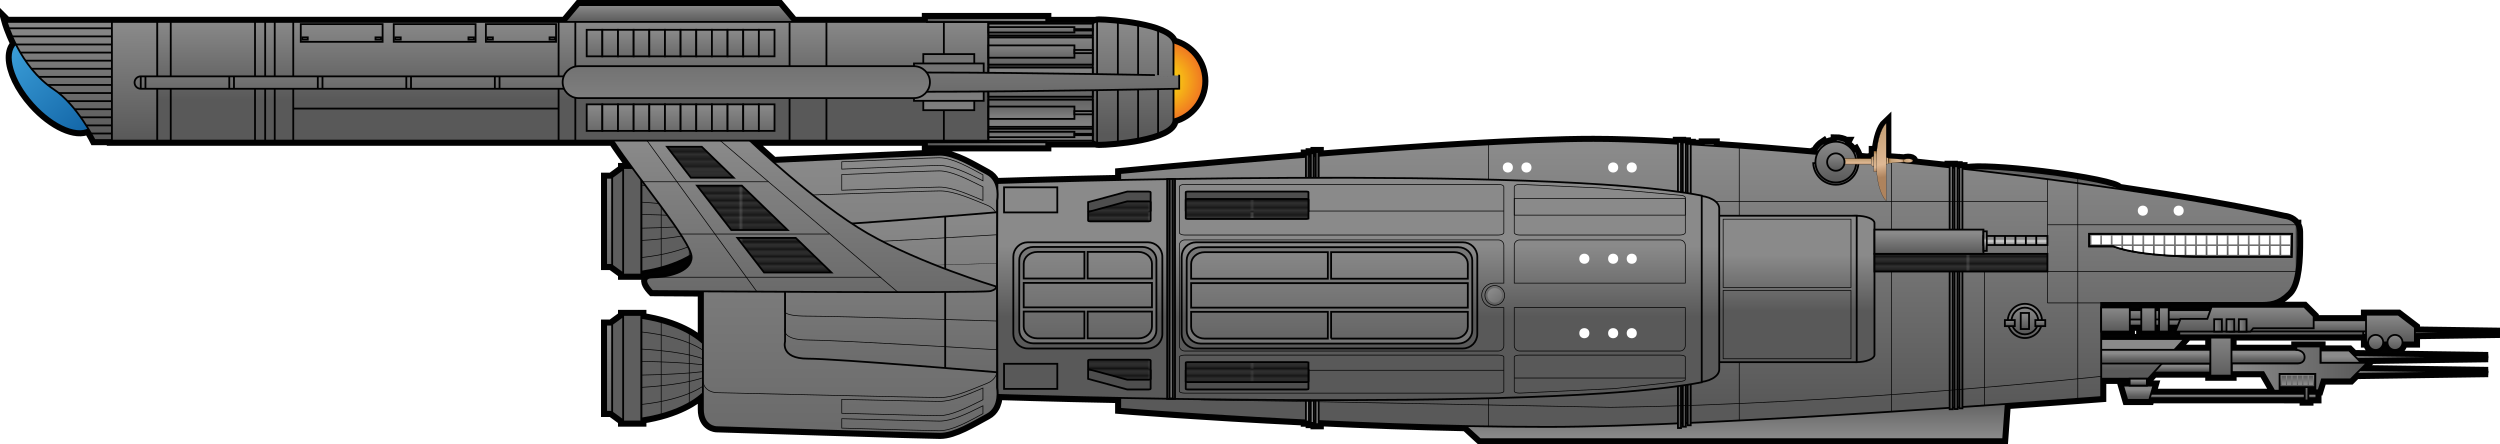 <?xml version="1.0" encoding="utf-8"?>
<!-- Generator: Adobe Illustrator 12.0.0, SVG Export Plug-In . SVG Version: 6.00 Build 51448)  -->
<!DOCTYPE svg PUBLIC "-//W3C//DTD SVG 1.1//EN" "http://www.w3.org/Graphics/SVG/1.1/DTD/svg11.dtd">
<svg  version="1.1" id="Layer_1" xmlns="http://www.w3.org/2000/svg" xmlns:xlink="http://www.w3.org/1999/xlink" width="1026.807" height="182.496"
	 viewBox="0 0 1026.807 182.496" overflow="visible" enable-background="new 0 0 1026.807 182.496" xml:space="preserve">
<pattern  x="514.771" y="512.838" width="41.517" height="25.713" patternUnits="userSpaceOnUse" id="Neues_Musterfeld_4" viewBox="0 -25.713 41.517 25.713">
	<g>
		<polygon fill="none" points="0,0 41.517,0 41.517,-25.713 0,-25.713 		"/>
		<polygon fill="#474747" points="41.517,-0.5 0,-0.5 0,-25.713 41.517,-25.713 		"/>
		<line fill="none" stroke="#131313" x1="0" y1="-0.5" x2="41.517" y2="-0.5"/>
		<line fill="none" stroke="#131313" x1="0" y1="-2.013" x2="41.517" y2="-2.013"/>
		<line fill="none" stroke="#131313" x1="0" y1="-3.525" x2="41.517" y2="-3.525"/>
		<line fill="none" stroke="#131313" x1="0" y1="-5.038" x2="41.517" y2="-5.038"/>
		<line fill="none" stroke="#131313" x1="0" y1="-6.551" x2="41.517" y2="-6.551"/>
		<line fill="none" stroke="#131313" x1="0" y1="-8.063" x2="41.517" y2="-8.063"/>
		<line fill="none" stroke="#131313" x1="0" y1="-9.576" x2="41.517" y2="-9.576"/>
		<line fill="none" stroke="#131313" x1="0" y1="-11.089" x2="41.517" y2="-11.089"/>
		<line fill="none" stroke="#131313" x1="0" y1="-12.602" x2="41.517" y2="-12.602"/>
		<line fill="none" stroke="#131313" x1="0" y1="-14.114" x2="41.517" y2="-14.114"/>
		<line fill="none" stroke="#131313" x1="0" y1="-15.627" x2="41.517" y2="-15.627"/>
		<line fill="none" stroke="#131313" x1="0" y1="-17.14" x2="41.517" y2="-17.14"/>
		<line fill="none" stroke="#131313" x1="0" y1="-18.652" x2="41.517" y2="-18.652"/>
		<line fill="none" stroke="#131313" x1="0" y1="-20.165" x2="41.517" y2="-20.165"/>
		<line fill="none" stroke="#131313" x1="0" y1="-21.678" x2="41.517" y2="-21.678"/>
		<line fill="none" stroke="#131313" x1="0" y1="-23.19" x2="41.517" y2="-23.19"/>
		<line fill="none" stroke="#131313" x1="0" y1="-24.703" x2="41.517" y2="-24.703"/>
	</g>
</pattern>
<g>
	<path fill="none" stroke="#020202" stroke-width="4.213" d="M972.646,140.667c0,1.712,1.387,3.099,3.098,3.099
		c1.712,0,3.099-1.387,3.099-3.099h1.734c0,1.712,1.387,3.099,3.098,3.099c1.71,0,3.097-1.387,3.097-3.099h5.081v-3.457
		l34.919-0.508l-0.349-0.006l0.349-0.004l-34.919-0.51v-1.721l-6.816-5.204H971.78c0,0,0,0.01,0,0.012c0,0,0,0.966,0,2.281h-21.499
		v-1.61l-3.902-3.903h-38.038l-0.477,1.362h-17.117v-1.115h-3.967v1.115h-1.485v-1.115h-5.824v1.115h-4.707v-1.115h-11.771v-1.847
		c0,0,60.217,0,64.678,0c4.46,0,7.806,0,12.267-4.461c3.624-3.624,3.936-14.121,3.925-20.82c-0.002-1.549-0.022-2.896-0.022-3.91
		c0-0.041-0.007-0.077-0.007-0.117c-0.006-0.264-0.021-0.518-0.053-0.756c-0.026-0.206-0.069-0.396-0.114-0.585
		c-0.014-0.055-0.022-0.113-0.036-0.167c-0.127-0.476-0.309-0.893-0.527-1.266v-0.023h-0.014c-1.556-2.613-5.011-2.847-5.011-2.847
		c-18.665-4.106-42.183-8.142-67.855-11.885c-0.173-1.509-14.034-4.375-31.271-6.45c-14.985-1.804-27.633-2.42-31.028-1.614
		c-0.636-0.073-1.271-0.147-1.908-0.219v-0.626h-1.266v0.481c-0.243-0.028-0.485-0.055-0.728-0.082v-0.786h-1.266v0.643
		c-0.241-0.028-0.483-0.055-0.725-0.082v-0.742h-1.266v0.599c-6.456-0.724-12.899-1.419-19.301-2.086l0.598-0.044v-0.094
		c0.373,0.183,0.948,0.303,1.599,0.303c1.125,0,2.039-0.35,2.039-0.783c0-0.001-0.001-0.003-0.001-0.005
		c0-0.002,0.001-0.003,0.001-0.005c0-0.434-0.913-0.785-2.039-0.785c-0.65,0-1.226,0.12-1.599,0.304v-0.041l-6.426-0.471
		l-0.917-0.418V50.635c-1.886,1.743-3.355,6.038-3.893,11.422h-1.192v3.376c-0.02-0.002-0.041-0.004-0.063-0.006v-1.401
		l-0.942,0.607v0.491h-2.141c-1.115-0.109-2.227-0.217-3.338-0.324c-0.202-1.029-0.571-1.998-1.081-2.877l-0.813,0.47
		c-0.803-1.388-1.989-2.521-3.418-3.258l0.425-0.827c-0.001,0-0.003-0.001-0.004-0.001l0.004-0.009
		c-1.275-0.657-2.718-1.034-4.251-1.034v0.94c-1.671,0-3.225,0.496-4.533,1.34l-0.508-0.789c-1.24,0.801-2.275,1.888-3.016,3.168
		l0.006,0.003c-0.001,0.002-0.004,0.005-0.006,0.007l0.809,0.467c-0.157,0.271-0.302,0.55-0.427,0.839
		c-14.849-1.323-29.051-2.438-42.093-3.301v-0.986h-4.452v0.699c-1.819-0.115-3.605-0.223-5.375-0.327v-0.215h-1.266v0.141
		c-0.241-0.014-0.486-0.029-0.728-0.042v-0.689h-1.266v0.617c-0.242-0.014-0.482-0.026-0.725-0.04v-0.792h-1.266v0.723
		c-13.521-0.736-25.336-1.136-34.704-1.136c-27.585,0-72.906,2.988-112.849,6.122v-1.558h-1.266v1.657
		c-0.241,0.019-0.483,0.038-0.725,0.057v-1.206h-1.266v1.306c-0.242,0.019-0.485,0.039-0.728,0.058v-0.804h-1.266v0.905
		c-41.711,3.323-76.259,6.668-76.259,6.668v2.829c-30.145,0.595-50.451,1.264-50.451,1.264l-0.005,1.508l-0.007,1.778
		c-0.25-2.448-1.224-5.41-4.225-7.014c-5.705-3.048-13.382-7.911-19.329-7.911c-3.92,0-42.549,1.793-68.436,3.016
		c-5.801-5.119-9.56-8.707-9.648-8.792h97.994v0.688H380.72v1.614h48.993v-1.604h19.112v-0.649c0.564,0.502,1.362,0.838,2.497,0.838
		c4.646,0,30.666-1.859,30.666-9.479V49.1c7.029-1.823,12.22-8.208,12.22-15.808c0-0.001,0-0.003,0-0.005c0-0.001,0-0.003,0-0.005
		c0-7.648-5.257-14.066-12.355-15.842c-1.918-6.881-26.07-8.598-30.531-8.598c-1.135,0-1.933,0.335-2.497,0.837V9.03h-19.112V7.426
		H380.72v1.582h-54.795l-5.779-6.901h-82.277l-5.779,6.901H2.771c0,0,0.002,0.009,0.002,0.011H2.771c0,0,1.086,3.902,3.653,9.026
		c-1.378,1.342-2.018,3.331-1.989,5.719c0.059,5.255,3.359,12.443,9.152,18.9c7.91,8.818,17.68,13.163,22.769,10.404
		c1.594,2.633,2.5,4.458,2.5,4.458h7.115v0.249H251.81c2.148,3.292,4.923,7.157,7.941,11.248h-3.817v0.473l-4.513,3.302v0.217
		h-2.468v35.795h2.468v0.22l4.513,3.3v0.472h7.458v-1.212c9.815-1.482,16.395-4.342,20.538-6.848
		c0.031,0.14,0.056,0.272,0.077,0.402c0.021,0.148,0.04,0.295,0.042,0.427c0,0.019,0.004,0.041,0.004,0.058
		c-0.007,6.347-10.504,8.3-16.121,8.3c-1.933,0-2.536,0.665-2.496,1.536c0.068,1.664,2.496,4.092,2.496,4.092
		s8.268,0.062,20.767,0.139v21.271c-2.617-2.464-10.058-8.088-25.307-10.39v-1.214h-7.458v0.474l-4.513,3.302v0.217h-2.468v35.796
		h2.468v0.218l4.513,3.302v0.472h7.458v-1.214c15.249-2.301,22.69-7.925,25.307-10.389v6.55c0,7.224,5.576,7.375,5.576,7.375
		s85.865,2.711,91.813,2.711s13.624-4.863,19.329-7.911c1.423-0.761,2.386-1.829,3.036-3.001c0.004-0.008,0.01-0.016,0.014-0.024
		c0.075-0.136,0.146-0.273,0.212-0.411c0.009-0.021,0.019-0.039,0.027-0.059c0.065-0.137,0.127-0.274,0.184-0.413
		c0.004-0.009,0.007-0.02,0.011-0.028c0.172-0.422,0.31-0.849,0.42-1.274c0.009-0.035,0.019-0.069,0.027-0.104
		c0.027-0.107,0.051-0.215,0.074-0.323c0.014-0.065,0.028-0.131,0.042-0.196c0.019-0.093,0.036-0.187,0.052-0.278
		c0.015-0.085,0.028-0.168,0.041-0.252c0.012-0.077,0.024-0.154,0.034-0.229c0.016-0.12,0.03-0.239,0.043-0.358
		c0.004-0.039,0.009-0.078,0.013-0.116c0.034-0.344,0.053-0.676,0.063-0.993v-0.003c1.137,0.038,21.126,0.684,50.396,1.262v4.469
		c0,0,32.356,2.632,76.259,4.763v0.47h1.266v-0.408c0.243,0.012,0.485,0.023,0.728,0.034v0.933h1.266v-0.871
		c0.24,0.012,0.484,0.023,0.725,0.033v1.346h1.266v-1.286c18.766,0.876,39.41,1.64,60.413,2.064l5.869,5.385h214.85l1.049-14.435
		c23.567-1.654,39.198-2.859,39.198-2.859v-7.531h11.695v2.819H872l0.003,0.011H872l1.711,5.861h9.037l0.204-0.699H946.6v0.947
		h1.494v-0.947h3.293v-1.789h-3.293v-2.753h2.863v1.321h1.321l1.382-4.498h11.757l2.245-2.245l54.279-0.791l-0.373-0.006
		l0.373-0.005l-52.71-0.768l2.99-2.99h-0.011l0.011-0.012h-3.195l0.151-0.683l-0.001-0.001l0.001-0.009l-0.868-0.868l53.632-0.781
		l-0.373-0.006l0.373-0.006l-55.229-0.805l-1.892-1.892h-11.751v-1.641h-9.893v1.354h-26.658v-5.009h-8.673v5.009h-14.754
		l4.03-4.418h-0.01l0.01-0.011h-34.13v-3.049h11.771v-2.443h4.707v2.443h5.824v-2.443h1.485v2.443h3.967v-2.443h3.711l-0.985,2.433
		h0.004l-0.004,0.011h1.609v1.549h76.698v2.911H972.646z M953.069,143.983l0.002,0.292l0.004,1.605h-0.006V143.983z
		 M881.771,155.564h0.483l2.32-2.544h23.271v1.277h8.673v-4.971h0.103v3.522h13.051l4.404,7.633h2.201v-1.468H946.6v2.753h-63.126
		l0.984-3.373h-0.003l0.003-0.011h-2.688V155.564z"/>
	<path fill="none" stroke="#010101" stroke-width="2.23" stroke-miterlimit="1" d="M966.712,145.863l-1.892-1.89h-11.751
		l0.006,1.909h-0.006v-3.551h-9.893v1.354h-26.658v-5.009h-8.673v5.009h-14.763l4.039-4.427h-34.13v-3.06h11.771v-2.445h4.707v2.443
		h5.824v-2.443h1.485v2.443h3.967v-2.443h3.714l-0.988,2.443h1.609v1.55h76.698v2.913h0.866c0,1.71,1.387,3.097,3.098,3.097
		c1.712,0,3.099-1.387,3.099-3.097h1.734c0,1.71,1.387,3.097,3.098,3.097c1.71,0,3.097-1.387,3.097-3.097h5.081v-3.458l34.919-0.509
		l-34.919-0.509v-1.721l-6.816-5.204H971.78c0,0,0,0.972,0,2.293h-21.499v-1.611l-3.902-3.903h-38.038l-0.478,1.363h-17.116v-1.115
		h-3.967v1.115h-1.485v-1.115h-5.824v1.115h-4.707v-1.115h-11.771v-1.858c0,0,60.217,0,64.678,0c4.46,0,7.806,0,12.267-4.46
		c4.46-4.461,3.902-19.329,3.902-24.719c0-1.2-0.295-2.138-0.737-2.892v-0.024h-0.015c-1.555-2.612-5.01-2.847-5.01-2.847
		c-18.666-4.106-42.185-8.142-67.857-11.885c-0.17-1.509-14.032-4.375-31.27-6.45c-14.986-1.804-27.635-2.42-31.028-1.614
		c-0.636-0.073-1.271-0.146-1.908-0.219v-0.626h-1.266v0.481c-0.243-0.027-0.485-0.054-0.728-0.082v-0.786h-1.266v0.643
		c-0.243-0.027-0.483-0.055-0.725-0.082v-0.742h-1.266v0.599c-6.476-0.726-12.94-1.423-19.362-2.092l0.659-0.048v-0.094
		c0.373,0.183,0.948,0.303,1.599,0.303c1.125,0,2.039-0.35,2.039-0.783c0-0.434-0.913-0.784-2.039-0.784
		c-0.65,0-1.226,0.12-1.599,0.303v-0.041l-6.426-0.471l-0.917-0.418v-13.96c-1.886,1.742-3.355,6.038-3.893,11.421h-1.192v3.376
		c-0.02-0.002-0.042-0.004-0.063-0.006v-1.4l-0.942,0.606v0.491h-2.141c-1.115-0.109-2.229-0.218-3.338-0.325
		c-0.202-1.029-0.572-1.998-1.081-2.877l-0.813,0.469c-0.803-1.389-1.991-2.523-3.422-3.259l0.43-0.835
		c-1.275-0.657-2.718-1.034-4.251-1.034v0.94l0,0c-1.672,0-3.226,0.496-4.533,1.34l-0.508-0.79c-1.24,0.801-2.275,1.888-3.016,3.168
		l0.813,0.47c-0.158,0.274-0.305,0.555-0.433,0.847c-14.85-1.323-29.051-2.438-42.092-3.301v-0.986h-4.452v0.699
		c-1.819-0.115-3.605-0.223-5.375-0.327V59.11h-1.266v0.141c-0.242-0.014-0.486-0.029-0.728-0.042V58.52h-1.266v0.617
		c-0.244-0.014-0.482-0.027-0.725-0.04v-0.792h-1.266v0.722c-13.521-0.736-25.336-1.136-34.704-1.136
		c-27.585,0-72.908,2.989-112.849,6.123v-1.558h-1.267v1.657c-0.242,0.019-0.483,0.038-0.724,0.057v-1.206h-1.266v1.306
		c-0.242,0.02-0.485,0.039-0.728,0.058v-0.804h-1.267v0.905c-41.711,3.323-76.258,6.668-76.258,6.668v2.829
		c-30.145,0.595-50.451,1.264-50.451,1.264l-0.012,3.287c-0.25-2.448-1.224-5.41-4.225-7.014
		c-5.705-3.048-13.382-7.911-19.329-7.911c-3.92,0-42.549,1.793-68.436,3.016c-5.871-5.18-9.66-8.802-9.66-8.802h98.005v0.699
		H380.72v1.604h48.993v-1.604h19.112v-0.65c0.564,0.502,1.362,0.838,2.497,0.838c4.646,0,30.666-1.858,30.666-9.479V49.09
		c7.029-1.822,12.22-8.208,12.22-15.808c0-7.648-5.257-14.066-12.355-15.842c-1.918-6.882-26.07-8.598-30.531-8.598
		c-1.135,0-1.933,0.335-2.497,0.838v-0.65h-19.112V7.427H380.72v1.582h-54.795l-5.779-6.901h-82.277l-5.779,6.901H2.771
		c0,0,1.087,3.906,3.656,9.033c-4.417,4.291-1.263,15.224,7.159,24.611c7.91,8.818,17.68,13.164,22.769,10.405
		c1.594,2.633,2.5,4.458,2.5,4.458h7.115v0.25H251.81c2.15,3.294,4.928,7.163,7.948,11.258h-3.825v0.473l-4.513,3.302v0.216h-2.468
		v35.785h2.468v0.218l4.513,3.302v0.473h7.458v-1.214c9.815-1.481,16.395-4.341,20.538-6.848c0.073,0.326,0.124,0.631,0.124,0.893
		c0,6.351-10.503,8.304-16.122,8.304c-5.619,0,0,5.618,0,5.618s8.268,0.061,20.767,0.138v21.282
		c-2.617-2.464-10.058-8.086-25.307-10.39v-1.212h-7.458v0.472l-4.513,3.302v0.217h-2.468v35.785h2.468v0.219l4.513,3.302v0.472
		h7.458v-1.214c15.249-2.302,22.69-7.925,25.307-10.39v6.551c0,7.224,5.576,7.374,5.576,7.374s85.865,2.713,91.813,2.713
		s13.624-4.864,19.329-7.912c3.448-1.843,4.22-5.477,4.292-8.065c1.137,0.037,21.126,0.685,50.396,1.263v4.468
		c0,0,32.356,2.631,76.258,4.764v0.468h1.267v-0.408c0.243,0.012,0.484,0.023,0.728,0.035v0.933h1.266v-0.871
		c0.24,0.011,0.484,0.022,0.724,0.034v1.345h1.267v-1.286c18.766,0.875,39.41,1.639,60.413,2.064l5.869,5.386h214.85l1.049-14.437
		c23.567-1.653,39.198-2.858,39.198-2.858v-7.531h11.695v2.829H872l1.711,5.863h9.037l0.204-0.701H946.6v0.948h1.494v-0.948h3.293
		v-1.778h-3.293v-2.764h2.863v1.321h1.321l1.382-4.498h11.757l2.245-2.243l54.279-0.791l-52.72-0.77l3-3h-3.198l0.154-0.692
		l-0.878-0.88l53.642-0.781L966.712,145.863z M943.63,149.316c-0.271,0.014-0.453,0-0.453,0H943.63z M409.505,82.47
		c0,0,0.066-0.332,0.125-0.881l-0.028,7.622c-0.026-0.15-0.06-0.302-0.096-0.456V82.47z M409.522,110.478l-0.017,4.619h0.029
		l0.088,34.789c-0.057-0.376-0.117-0.601-0.117-0.601V92.429c0,0,0.041-0.148,0.086-0.406l-0.044,11.686h-0.042L409.522,110.478z
		 M409.505,152.96c0.052-0.215,0.093-0.427,0.124-0.633l0.021,7.99c-0.062-0.664-0.144-1.073-0.144-1.073V152.96z M946.6,161.767
		h-63.129l0.987-3.384h-2.688v-2.829h0.483l2.32-2.544h23.271v1.277h8.673v-4.972h0.103v3.522h13.051l4.404,7.634h2.201v-1.469
		H946.6V161.767z M953.069,149.023v-1.567h0.01l0.005,1.567H953.069z"/>
	<linearGradient id="XMLID_139_" gradientUnits="userSpaceOnUse" x1="887.35" y1="130.817" x2="887.35" y2="133.669">
		<stop  offset="0" style="stop-color:#8A8A8A"/>
		<stop  offset="1" style="stop-color:#595959"/>
	</linearGradient>
	<rect x="873.561" y="130.849" fill="url(#XMLID_139_)" stroke="#010101" stroke-width="0.743" width="27.578" height="2.895"/>
	<linearGradient id="XMLID_140_" gradientUnits="userSpaceOnUse" x1="889.569" y1="127.348" x2="889.569" y2="131.132">
		<stop  offset="0" style="stop-color:#8A8A8A"/>
		<stop  offset="1" style="stop-color:#595959"/>
	</linearGradient>
	<rect x="870.675" y="127.391" fill="url(#XMLID_140_)" stroke="#010101" stroke-width="0.743" width="37.789" height="3.84"/>
	<linearGradient id="XMLID_141_" gradientUnits="userSpaceOnUse" x1="933.709" y1="133.101" x2="933.709" y2="137.618">
		<stop  offset="0" style="stop-color:#8A8A8A"/>
		<stop  offset="1" style="stop-color:#595959"/>
	</linearGradient>
	<rect x="895.082" y="133.153" fill="url(#XMLID_141_)" stroke="#010101" stroke-width="0.743" width="77.255" height="4.584"/>
	<linearGradient id="XMLID_142_" gradientUnits="userSpaceOnUse" x1="702.018" y1="58.436" x2="702.018" y2="65.421">
		<stop  offset="0" style="stop-color:#8A8A8A"/>
		<stop  offset="1" style="stop-color:#595959"/>
	</linearGradient>
	<rect x="699.792" y="58.942" fill="url(#XMLID_142_)" stroke="#010101" stroke-width="0.743" width="4.452" height="4.681"/>
	
		<linearGradient id="XMLID_143_" gradientUnits="userSpaceOnUse" x1="78.381" y1="222.151" x2="80.017" y2="222.151" gradientTransform="matrix(0 1 -1 0 1201.15 67.459)">
		<stop  offset="0" style="stop-color:#8A8A8A"/>
		<stop  offset="1" style="stop-color:#595959"/>
	</linearGradient>
	<polygon fill="url(#XMLID_143_)" stroke="#010101" stroke-width="0.743" points="950.925,145.84 1007.073,146.659 
		950.925,147.476 	"/>
	
		<linearGradient id="XMLID_144_" gradientUnits="userSpaceOnUse" x1="84.504" y1="207.283" x2="86.14" y2="207.283" gradientTransform="matrix(0 1 -1 0 1201.15 67.459)">
		<stop  offset="0" style="stop-color:#8A8A8A"/>
		<stop  offset="1" style="stop-color:#595959"/>
	</linearGradient>
	<polygon fill="url(#XMLID_144_)" stroke="#010101" stroke-width="0.743" points="965.793,151.963 1021.941,152.781 
		965.793,153.599 	"/>
	<polygon fill="url(#XMLID_144_)" stroke="#010101" stroke-width="0.743" points="965.793,151.963 1021.941,152.781 
		965.793,153.599 	"/>
	
		<linearGradient id="XMLID_146_" gradientUnits="userSpaceOnUse" x1="78.381" y1="207.283" x2="80.017" y2="207.283" gradientTransform="matrix(0 1 -1 0 1201.15 67.459)">
		<stop  offset="0" style="stop-color:#8A8A8A"/>
		<stop  offset="1" style="stop-color:#595959"/>
	</linearGradient>
	<polygon fill="url(#XMLID_146_)" stroke="#010101" stroke-width="0.743" points="965.793,145.84 1021.941,146.659 
		965.793,147.476 	"/>
	
		<linearGradient id="XMLID_147_" gradientUnits="userSpaceOnUse" x1="68.404" y1="202.453" x2="70.043" y2="202.453" gradientTransform="matrix(0 1 -1 0 1201.15 67.459)">
		<stop  offset="0" style="stop-color:#8A8A8A"/>
		<stop  offset="1" style="stop-color:#595959"/>
	</linearGradient>
	<polygon fill="url(#XMLID_147_)" stroke="#010101" stroke-width="0.743" points="970.623,135.863 1026.771,136.682 
		970.623,137.501 	"/>
	<linearGradient id="XMLID_148_" gradientUnits="userSpaceOnUse" x1="894.564" y1="150.306" x2="894.564" y2="152.208">
		<stop  offset="0" style="stop-color:#8A8A8A"/>
		<stop  offset="1" style="stop-color:#595959"/>
	</linearGradient>
	<rect x="881.283" y="149.306" fill="url(#XMLID_148_)" stroke="#010101" stroke-width="0.743" width="26.563" height="3.693"/>
	<linearGradient id="XMLID_149_" gradientUnits="userSpaceOnUse" x1="961.123" y1="146.441" x2="961.123" y2="151.156">
		<stop  offset="0" style="stop-color:#8A8A8A"/>
		<stop  offset="1" style="stop-color:#595959"/>
	</linearGradient>
	<polygon fill="url(#XMLID_149_)" stroke="#010101" stroke-width="0.743" points="953.069,143.962 964.82,143.962 969.178,148.319 
		968.115,153.119 953.097,153.119 	"/>
	<linearGradient id="XMLID_150_" gradientUnits="userSpaceOnUse" x1="916.348" y1="162.238" x2="916.348" y2="163.154">
		<stop  offset="0" style="stop-color:#8A8A8A"/>
		<stop  offset="1" style="stop-color:#595959"/>
	</linearGradient>
	<rect x="881.309" y="161.756" fill="url(#XMLID_150_)" stroke="#010101" stroke-width="0.743" width="70.078" height="1.779"/>
	<linearGradient id="XMLID_151_" gradientUnits="userSpaceOnUse" x1="947.347" y1="154.182" x2="947.347" y2="164.22">
		<stop  offset="0" style="stop-color:#8A8A8A"/>
		<stop  offset="1" style="stop-color:#595959"/>
	</linearGradient>
	<rect x="946.6" y="154.297" fill="url(#XMLID_151_)" stroke="#010101" stroke-width="0.743" width="1.494" height="10.187"/>
	<linearGradient id="XMLID_152_" gradientUnits="userSpaceOnUse" x1="942.303" y1="155.033" x2="942.303" y2="157.829">
		<stop  offset="0" style="stop-color:#8A8A8A"/>
		<stop  offset="1" style="stop-color:#595959"/>
	</linearGradient>
	<rect x="933.647" y="153.563" fill="url(#XMLID_152_)" stroke="#010101" stroke-width="0.743" width="17.31" height="5.431"/>
	<linearGradient id="XMLID_153_" gradientUnits="userSpaceOnUse" x1="880.057" y1="143.658" x2="880.057" y2="152.051">
		<stop  offset="0" style="stop-color:#8A8A8A"/>
		<stop  offset="1" style="stop-color:#595959"/>
	</linearGradient>
	<polygon fill="url(#XMLID_153_)" stroke="#010101" stroke-width="0.743" points="882.254,155.543 862.992,155.543 
		862.992,139.247 897.122,139.247 	"/>
	<linearGradient id="XMLID_154_" gradientUnits="userSpaceOnUse" x1="905.663" y1="145.2" x2="905.663" y2="148.1">
		<stop  offset="0" style="stop-color:#8A8A8A"/>
		<stop  offset="1" style="stop-color:#595959"/>
	</linearGradient>
	<rect x="862.992" y="143.675" fill="url(#XMLID_154_)" stroke="#010101" stroke-width="0.743" width="85.342" height="5.631"/>
	
		<linearGradient id="XMLID_155_" gradientUnits="userSpaceOnUse" x1="940.629" y1="-3.97" x2="940.629" y2="-8.728" gradientTransform="matrix(0.993 0.119 -0.119 0.993 -96.006 -32.12)">
		<stop  offset="0" style="stop-color:#8A8A8A"/>
		<stop  offset="1" style="stop-color:#595959"/>
	</linearGradient>
	<path fill="url(#XMLID_155_)" stroke="#010101" stroke-width="0.743" d="M870.23,77.649c-0.181,1.493-14.476,1-31.932-1.099
		c-17.454-2.102-31.458-5.015-31.278-6.508c0.179-1.494,14.475-1.001,31.93,1.1S870.41,76.155,870.23,77.649z"/>
	<linearGradient id="XMLID_156_" gradientUnits="userSpaceOnUse" x1="704.913" y1="179.591" x2="704.913" y2="161.72">
		<stop  offset="0" style="stop-color:#8A8A8A"/>
		<stop  offset="1" style="stop-color:#595959"/>
	</linearGradient>
	<polygon fill="url(#XMLID_156_)" stroke="#010101" stroke-width="0.743" points="607.895,180.369 822.745,180.369 
		824.232,159.907 585.592,159.907 	"/>
	<linearGradient id="XMLID_157_" gradientUnits="userSpaceOnUse" x1="701.982" y1="62.344" x2="701.982" y2="164.935">
		<stop  offset="0" style="stop-color:#8A8A8A"/>
		<stop  offset="1" style="stop-color:#595959"/>
	</linearGradient>
	<path fill="url(#XMLID_157_)" stroke="#010101" stroke-width="0.743" d="M460.104,73.916v-2.829
		c0,0,136.372-13.207,194.358-13.207s209.273,15.24,283.615,31.596c0,0,5.762,0.372,5.762,5.762c0,5.39,0.558,20.259-3.902,24.719
		c-4.461,4.461-7.807,4.461-12.267,4.461c-4.461,0-64.678,0-64.678,0v38.657c0,0-159.092,12.267-227.487,12.267
		c-84.007,0-175.401-7.434-175.401-7.434V73.916z"/>
	<line fill="none" stroke="#010101" stroke-width="0.284" x1="611.413" y1="59.284" x2="611.413" y2="175.152"/>
	<line fill="none" stroke="#010101" stroke-width="0.284" x1="776.938" y1="169.078" x2="776.938" y2="66.024"/>
	<line fill="none" stroke="#010101" stroke-width="0.284" x1="714.346" y1="60.631" x2="714.346" y2="172.618"/>
	<linearGradient id="XMLID_158_" gradientUnits="userSpaceOnUse" x1="801.397" y1="71.914" x2="801.397" y2="159.232">
		<stop  offset="0" style="stop-color:#8A8A8A"/>
		<stop  offset="1" style="stop-color:#595959"/>
	</linearGradient>
	<rect x="800.764" y="68.114" fill="url(#XMLID_158_)" stroke="#010101" stroke-width="0.743" width="1.266" height="99.975"/>
	<linearGradient id="XMLID_159_" gradientUnits="userSpaceOnUse" x1="803.387" y1="72.085" x2="803.387" y2="159.164">
		<stop  offset="0" style="stop-color:#8A8A8A"/>
		<stop  offset="1" style="stop-color:#595959"/>
	</linearGradient>
	<rect x="802.754" y="68.296" fill="url(#XMLID_159_)" stroke="#010101" stroke-width="0.743" width="1.266" height="99.702"/>
	<linearGradient id="XMLID_160_" gradientUnits="userSpaceOnUse" x1="805.381" y1="72.445" x2="805.381" y2="158.938">
		<stop  offset="0" style="stop-color:#8A8A8A"/>
		<stop  offset="1" style="stop-color:#595959"/>
	</linearGradient>
	<rect x="804.748" y="68.682" fill="url(#XMLID_160_)" stroke="#010101" stroke-width="0.743" width="1.266" height="99.029"/>
	<g>
		<linearGradient id="XMLID_161_" gradientUnits="userSpaceOnUse" x1="689.799" y1="62.76" x2="689.799" y2="165.39">
			<stop  offset="0" style="stop-color:#8A8A8A"/>
			<stop  offset="1" style="stop-color:#595959"/>
		</linearGradient>
		<rect x="689.167" y="58.294" fill="url(#XMLID_161_)" stroke="#010101" stroke-width="0.743" width="1.266" height="117.506"/>
		<linearGradient id="XMLID_162_" gradientUnits="userSpaceOnUse" x1="691.79" y1="62.946" x2="691.79" y2="164.921">
			<stop  offset="0" style="stop-color:#8A8A8A"/>
			<stop  offset="1" style="stop-color:#595959"/>
		</linearGradient>
		<rect x="691.157" y="58.509" fill="url(#XMLID_162_)" stroke="#010101" stroke-width="0.743" width="1.266" height="116.756"/>
		<linearGradient id="XMLID_163_" gradientUnits="userSpaceOnUse" x1="693.784" y1="63.492" x2="693.784" y2="164.436">
			<stop  offset="0" style="stop-color:#8A8A8A"/>
			<stop  offset="1" style="stop-color:#595959"/>
		</linearGradient>
		<rect x="693.151" y="59.1" fill="url(#XMLID_163_)" stroke="#010101" stroke-width="0.743" width="1.266" height="115.576"/>
	</g>
	<g>
		
			<linearGradient id="XMLID_164_" gradientUnits="userSpaceOnUse" x1="-945.093" y1="-1653.319" x2="-945.093" y2="-1555.707" gradientTransform="matrix(-1 0 0 -1 -404.113 -1483.359)">
			<stop  offset="0" style="stop-color:#8A8A8A"/>
			<stop  offset="1" style="stop-color:#595959"/>
		</linearGradient>
		<rect x="540.347" y="62.445" fill="url(#XMLID_164_)" stroke="#010101" stroke-width="0.743" width="1.267" height="111.761"/>
		
			<linearGradient id="XMLID_165_" gradientUnits="userSpaceOnUse" x1="-943.103" y1="-1652.849" x2="-943.103" y2="-1556.125" gradientTransform="matrix(-1 0 0 -1 -404.113 -1483.359)">
			<stop  offset="0" style="stop-color:#8A8A8A"/>
			<stop  offset="1" style="stop-color:#595959"/>
		</linearGradient>
		<rect x="538.356" y="62.954" fill="url(#XMLID_165_)" stroke="#010101" stroke-width="0.743" width="1.266" height="110.744"/>
		
			<linearGradient id="XMLID_166_" gradientUnits="userSpaceOnUse" x1="-941.109" y1="-1652.332" x2="-941.109" y2="-1556.585" gradientTransform="matrix(-1 0 0 -1 -404.113 -1483.359)">
			<stop  offset="0" style="stop-color:#8A8A8A"/>
			<stop  offset="1" style="stop-color:#595959"/>
		</linearGradient>
		<rect x="536.362" y="63.513" fill="url(#XMLID_166_)" stroke="#010101" stroke-width="0.743" width="1.267" height="109.626"/>
	</g>
	<g>
		<linearGradient id="XMLID_167_" gradientUnits="userSpaceOnUse" x1="762.324" y1="104.809" x2="762.324" y2="127.745">
			<stop  offset="0" style="stop-color:#8A8A8A"/>
			<stop  offset="1" style="stop-color:#595959"/>
		</linearGradient>
		<path fill="url(#XMLID_167_)" stroke="#010101" stroke-width="0.743" d="M769.889,145.716c0,1.673-3.386,3.029-7.565,3.029l0,0
			c-4.178,0-7.565-1.356-7.565-3.029V91.639c0-1.674,3.387-3.03,7.565-3.03l0,0c4.179,0,7.565,1.356,7.565,3.03V145.716z"/>
		<linearGradient id="XMLID_168_" gradientUnits="userSpaceOnUse" x1="728.576" y1="104.809" x2="728.576" y2="127.745">
			<stop  offset="0" style="stop-color:#8A8A8A"/>
			<stop  offset="1" style="stop-color:#595959"/>
		</linearGradient>
		<rect x="694.557" y="88.609" fill="url(#XMLID_168_)" stroke="#010101" stroke-width="0.743" width="68.037" height="60.137"/>
	</g>
	<linearGradient id="XMLID_169_" gradientUnits="userSpaceOnUse" x1="696.713" y1="100.999" x2="696.713" y2="130.238">
		<stop  offset="0" style="stop-color:#8A8A8A"/>
		<stop  offset="1" style="stop-color:#595959"/>
	</linearGradient>
	<path fill="url(#XMLID_169_)" stroke="#010101" stroke-width="0.743" d="M706.13,151.729c0,2.916-4.217,5.278-9.417,5.278l0,0
		c-5.201,0-9.417-2.362-9.417-5.278V85.626c0-2.916,4.216-5.279,9.417-5.279l0,0c5.201,0,9.417,2.363,9.417,5.279V151.729z"/>
	<linearGradient id="XMLID_170_" gradientUnits="userSpaceOnUse" x1="554.224" y1="101.002" x2="554.224" y2="130.24">
		<stop  offset="0" style="stop-color:#8A8A8A"/>
		<stop  offset="1" style="stop-color:#595959"/>
	</linearGradient>
	<path fill="url(#XMLID_170_)" stroke="#010101" stroke-width="0.743" d="M409.653,75.18l-0.106,28.519h-0.042l0.017,6.768
		l-0.017,4.62h0.029l0.12,47.089c0,0,225.23,7.418,289.29-5.168v-76.66C634.884,67.761,409.653,75.18,409.653,75.18z"/>
	<g>
		<g>
			<path fill="#5E5E5E" stroke="#010101" stroke-width="0.743" d="M263.392,130.565v41.341
				c19.799-2.988,26.444-11.582,26.444-11.582v-18.176C289.836,142.148,283.191,133.554,263.392,130.565z"/>
			<path fill="none" stroke="#010101" stroke-width="0.284" d="M263.392,136.338v29.795c19.799-2.155,26.444-8.348,26.444-8.348
				v-13.1C289.836,144.686,283.191,138.493,263.392,136.338z"/>
			<path fill="none" stroke="#010101" stroke-width="0.284" d="M263.392,143.371v15.73c19.799-1.139,26.444-4.407,26.444-4.407
				v-6.917C289.836,147.777,283.191,144.508,263.392,143.371z"/>
			<path fill="none" stroke="#010101" stroke-width="0.284" d="M263.392,148.409v5.654c19.799-0.408,26.444-1.585,26.444-1.585
				v-2.485C289.836,149.993,283.191,148.817,263.392,148.409z"/>
			<rect x="255.934" y="129.353" fill="#5E5E5E" stroke="#010101" stroke-width="0.743" width="7.458" height="43.767"/>
			<polygon fill="#5E5E5E" stroke="#010101" stroke-width="0.743" points="251.42,169.346 255.934,172.648 255.934,129.825 
				251.42,133.126 			"/>
			<line fill="none" stroke="#010101" stroke-width="0.284" x1="271.57" y1="132.279" x2="271.57" y2="170.25"/>
			<line fill="none" stroke="#010101" stroke-width="0.284" x1="283.092" y1="165.549" x2="283.092" y2="136.572"/>
		</g>
		<linearGradient id="XMLID_171_" gradientUnits="userSpaceOnUse" x1="250.186" y1="133.342" x2="250.186" y2="188.371">
			<stop  offset="0" style="stop-color:#8A8A8A"/>
			<stop  offset="1" style="stop-color:#595959"/>
		</linearGradient>
		<rect x="248.952" y="133.342" fill="url(#XMLID_171_)" stroke="#010101" stroke-width="0.743" width="2.468" height="35.786"/>
	</g>
	<g>
		<g>
			<path fill="#5E5E5E" stroke="#010101" stroke-width="0.743" d="M263.392,70.226v41.341
				c19.799-2.989,26.444-11.582,26.444-11.582V81.808C289.836,81.808,283.191,73.215,263.392,70.226z"/>
			<path fill="none" stroke="#010101" stroke-width="0.284" d="M263.392,75.999v29.794c19.799-2.154,26.444-8.347,26.444-8.347
				v-13.1C289.836,84.347,283.191,78.153,263.392,75.999z"/>
			<path fill="none" stroke="#010101" stroke-width="0.284" d="M263.392,83.031V98.76c19.799-1.137,26.444-4.405,26.444-4.405
				v-6.918C289.836,87.437,283.191,84.168,263.392,83.031z"/>
			<path fill="none" stroke="#010101" stroke-width="0.284" d="M263.392,88.069v5.654c19.799-0.409,26.444-1.583,26.444-1.583
				v-2.487C289.836,89.653,283.191,88.478,263.392,88.069z"/>
			<rect x="255.934" y="69.013" fill="#5E5E5E" stroke="#010101" stroke-width="0.743" width="7.458" height="43.767"/>
			<polygon fill="#5E5E5E" stroke="#010101" stroke-width="0.743" points="251.42,109.007 255.934,112.307 255.934,69.485 
				251.42,72.787 			"/>
			<line fill="none" stroke="#010101" stroke-width="0.284" x1="271.57" y1="71.938" x2="271.57" y2="109.911"/>
			<line fill="none" stroke="#010101" stroke-width="0.284" x1="283.092" y1="105.21" x2="283.092" y2="76.232"/>
		</g>
		<linearGradient id="XMLID_172_" gradientUnits="userSpaceOnUse" x1="250.186" y1="73.003" x2="250.186" y2="128.03">
			<stop  offset="0" style="stop-color:#8A8A8A"/>
			<stop  offset="1" style="stop-color:#595959"/>
		</linearGradient>
		<rect x="248.952" y="73.003" fill="url(#XMLID_172_)" stroke="#010101" stroke-width="0.743" width="2.468" height="35.784"/>
	</g>
	<linearGradient id="XMLID_173_" gradientUnits="userSpaceOnUse" x1="349.207" y1="63.541" x2="349.207" y2="239.78">
		<stop  offset="0" style="stop-color:#8A8A8A"/>
		<stop  offset="1" style="stop-color:#595959"/>
	</linearGradient>
	<path fill="url(#XMLID_173_)" stroke="#010101" stroke-width="0.743" d="M409.505,82.459c0,0,1.616-7.959-4.089-11.007
		c-5.705-3.048-13.382-7.911-19.329-7.911s-91.813,4.127-91.813,4.127s-5.576-2.064-5.576,5.16v95.239
		c0,7.224,5.576,7.375,5.576,7.375s85.865,2.711,91.813,2.711s13.624-4.863,19.329-7.911c5.705-3.047,4.089-11.007,4.089-11.007
		V82.459z"/>
	<path fill="none" stroke="#010101" stroke-width="0.284" d="M409.505,92.418c0,0,1.616-5.894-4.089-8.151
		c-5.705-2.257-13.382-5.858-19.329-5.858s-91.813,3.057-91.813,3.057s-5.576-1.528-5.576,3.821v70.531
		c0,5.349,5.576,5.461,5.576,5.461s85.865,2.008,91.813,2.008s13.624-3.601,19.329-5.858c5.705-2.258,4.089-8.152,4.089-8.152
		V92.418z"/>
	<linearGradient id="XMLID_174_" gradientUnits="userSpaceOnUse" x1="365.896" y1="87.176" x2="365.896" y2="188.232">
		<stop  offset="0" style="stop-color:#8A8A8A"/>
		<stop  offset="1" style="stop-color:#595959"/>
	</linearGradient>
	<path fill="url(#XMLID_174_)" stroke="#010101" stroke-width="0.743" d="M331.797,92.755c-11.487,0-9.353,7.055-9.353,7.055
		v40.448c0,0-2.134,7.056,9.353,7.056s77.708,5.58,77.708,5.58V87.176C409.505,87.176,343.284,92.755,331.797,92.755z"/>
	<path fill="none" stroke="#010101" stroke-width="0.284" d="M331.797,100.426c-11.487,0-9.353,5.071-9.353,5.071v29.073
		c0,0-2.134,5.072,9.353,5.072s77.708,4.01,77.708,4.01V96.416C409.505,96.416,343.284,100.426,331.797,100.426z"/>
	<path fill="none" stroke="#010101" stroke-width="0.284" d="M331.797,110.227c-11.487,0-9.353,2.536-9.353,2.536v14.542
		c0,0-2.134,2.537,9.353,2.537s77.708,2.005,77.708,2.005v-23.626C409.505,108.221,343.284,110.227,331.797,110.227z"/>
	<line fill="none" stroke="#010101" stroke-width="0.743" x1="388.211" y1="88.92" x2="388.211" y2="151.102"/>
	<linearGradient id="XMLID_175_" gradientUnits="userSpaceOnUse" x1="330.455" y1="57.754" x2="330.455" y2="153.438">
		<stop  offset="0" style="stop-color:#8A8A8A"/>
		<stop  offset="1" style="stop-color:#595959"/>
	</linearGradient>
	<path fill="url(#XMLID_175_)" stroke="#010101" stroke-width="0.743" d="M307.991,57.754c0,0,26.849,25.664,48.365,38.086
		s52.517,21.739,52.517,21.739s1.208,0.954-1.954,1.954c-3.162,1.001-138.987,0-138.987,0s-5.619-5.617,0-5.617
		c5.618,0,16.122-1.954,16.122-8.306c0-6.351-22.521-32.961-32.243-47.856"/>
	<line fill="none" stroke="#010101" stroke-width="0.743" x1="481.389" y1="73.541" x2="481.389" y2="163.814"/>
	<path fill="none" stroke="#010101" stroke-width="0.743" d="M606.759,137.18c0,3.284-2.663,5.947-5.948,5.947H491.28
		c-3.285,0-5.947-2.663-5.947-5.947v-31.719c0-3.286,2.663-5.947,5.947-5.947h109.531c3.285,0,5.948,2.661,5.948,5.947V137.18z"/>
	<path fill="none" stroke="#010101" stroke-width="0.743" d="M477.403,137.18c0,3.284-2.663,5.947-5.947,5.947h-49.314
		c-3.285,0-5.947-2.663-5.947-5.947v-31.719c0-3.286,2.663-5.947,5.947-5.947h49.314c3.285,0,5.947,2.661,5.947,5.947V137.18z"/>
	<path fill="#4E4E4E" stroke="#010101" stroke-width="0.743" d="M472.027,81.943"/>
	<g>
		<path fill="#4E4E4E" stroke="#010101" stroke-width="0.743" d="M537.415,86.679c0,0.119-0.333,0.216-0.744,0.216H487.76
			c-0.411,0-0.744-0.097-0.744-0.216v-7.773c0-0.119,0.333-0.216,0.744-0.216h48.912c0.41,0,0.744,0.097,0.744,0.216V86.679z"/>
		<path fill="url(#Neues_Musterfeld_4)" stroke="#000000" stroke-width="0.743" d="M537.415,89.708
			c0,0.119-0.333,0.216-0.744,0.216H487.76c-0.411,0-0.744-0.097-0.744-0.216v-7.773c0-0.12,0.333-0.216,0.744-0.216h48.912
			c0.41,0,0.744,0.097,0.744,0.216V89.708z"/>
		<path fill="#4E4E4E" stroke="#010101" stroke-width="0.743" d="M471.848,78.689h-8.875l-16.067,4.351v3.556
			c0,0.165,0.333,0.298,0.743,0.298h24.2c0.411,0,0.744-0.134,0.744-0.298v-7.609C472.592,78.823,472.259,78.689,471.848,78.689z"/>
		<path fill="url(#Neues_Musterfeld_4)" stroke="#000000" stroke-width="0.743" d="M471.848,82.703h-8.875l-16.067,4.351v3.556
			c0,0.164,0.333,0.298,0.743,0.298h24.2c0.411,0,0.744-0.134,0.744-0.298v-7.609C472.592,82.836,472.259,82.703,471.848,82.703z"/>
	</g>
	<g>
		<path fill="#4E4E4E" stroke="#010101" stroke-width="0.743" d="M537.415,151.973c0-0.119-0.333-0.215-0.744-0.215H487.76
			c-0.411,0-0.744,0.096-0.744,0.215v7.774c0,0.119,0.333,0.215,0.744,0.215h48.912c0.41,0,0.744-0.096,0.744-0.215V151.973z"/>
		<path fill="url(#Neues_Musterfeld_4)" stroke="#000000" stroke-width="0.743" d="M537.415,148.944
			c0-0.118-0.333-0.215-0.744-0.215H487.76c-0.411,0-0.744,0.097-0.744,0.215v7.774c0,0.119,0.333,0.215,0.744,0.215h48.912
			c0.41,0,0.744-0.096,0.744-0.215V148.944z"/>
		<path fill="#4E4E4E" stroke="#010101" stroke-width="0.743" d="M471.848,159.962h-8.875l-16.067-4.351v-3.556
			c0-0.164,0.333-0.298,0.743-0.298h24.2c0.411,0,0.744,0.134,0.744,0.298v7.608C472.592,159.829,472.259,159.962,471.848,159.962z"
			/>
		<path fill="url(#Neues_Musterfeld_4)" stroke="#000000" stroke-width="0.743" d="M471.848,155.949h-8.875l-16.067-4.352v-3.555
			c0-0.164,0.333-0.298,0.743-0.298h24.2c0.411,0,0.744,0.134,0.744,0.298v7.608C472.592,155.815,472.259,155.949,471.848,155.949z"
			/>
	</g>
	<g>
		<linearGradient id="XMLID_176_" gradientUnits="userSpaceOnUse" x1="279.006" y1="2.179" x2="279.006" y2="9.13">
			<stop  offset="0" style="stop-color:#8A8A8A"/>
			<stop  offset="1" style="stop-color:#595959"/>
		</linearGradient>
		<polygon fill="url(#XMLID_176_)" stroke="#010101" stroke-width="0.743" points="326.11,9.22 231.903,9.22 237.868,2.097 
			320.145,2.097 		"/>
		<g>
			
				<linearGradient id="XMLID_177_" gradientUnits="userSpaceOnUse" x1="57.288" y1="-360.091" x2="57.288" y2="-318.221" gradientTransform="matrix(0.899 -0.807 0.727 0.81 216.324 355.307)">
				<stop  offset="0" style="stop-color:#3B9ED8"/>
				<stop  offset="1" style="stop-color:#1467A8"/>
			</linearGradient>
			<path fill="url(#XMLID_177_)" stroke="#010101" stroke-width="0.743" d="M30.454,27.512c8.525,9.5,11.659,20.591,7.001,24.769
				c-4.658,4.179-15.344-0.136-23.869-9.638c-8.524-9.501-11.657-20.591-7-24.77C11.244,13.695,21.931,18.01,30.454,27.512z"/>
			<linearGradient id="XMLID_178_" gradientUnits="userSpaceOnUse" x1="24.372" y1="8.45" x2="24.372" y2="56.249">
				<stop  offset="0" style="stop-color:#8A8A8A"/>
				<stop  offset="1" style="stop-color:#595959"/>
			</linearGradient>
			<path fill="url(#XMLID_178_)" stroke="#010101" stroke-width="0.743" d="M45.971,57.505h-7.115c0,0-7.177-14.469-16.771-20.808
				C7.854,27.295,2.771,8.999,2.771,8.999h43.2V57.505z"/>
			<linearGradient id="XMLID_179_" gradientUnits="userSpaceOnUse" x1="2.772" y1="8.998" x2="2.772" y2="8.998">
				<stop  offset="0" style="stop-color:#8A8A8A"/>
				<stop  offset="1" style="stop-color:#595959"/>
			</linearGradient>
			<path fill="url(#XMLID_179_)" stroke="#010101" stroke-width="0.743" d="M2.771,8.999"/>
			<linearGradient id="XMLID_180_" gradientUnits="userSpaceOnUse" x1="38.856" y1="57.505" x2="38.856" y2="57.505">
				<stop  offset="0" style="stop-color:#8A8A8A"/>
				<stop  offset="1" style="stop-color:#595959"/>
			</linearGradient>
			<path fill="url(#XMLID_180_)" stroke="#010101" stroke-width="0.743" d="M38.856,57.505"/>
			<path fill="none" stroke="#010101" stroke-width="0.743" d="M37.603,55.375"/>
			<line fill="none" stroke="#010101" stroke-width="0.743" x1="45.971" y1="11.625" x2="3.599" y2="11.625"/>
			<line fill="none" stroke="#010101" stroke-width="0.743" x1="45.971" y1="14.949" x2="4.983" y2="14.949"/>
			<line fill="none" stroke="#010101" stroke-width="0.743" x1="45.971" y1="18.273" x2="6.185" y2="18.273"/>
			<line fill="none" stroke="#010101" stroke-width="0.743" x1="45.971" y1="21.596" x2="8.361" y2="21.596"/>
			<line fill="none" stroke="#010101" stroke-width="0.743" x1="45.971" y1="24.92" x2="10.465" y2="24.92"/>
			<line fill="none" stroke="#010101" stroke-width="0.743" x1="45.971" y1="28.243" x2="12.934" y2="28.243"/>
			<line fill="none" stroke="#010101" stroke-width="0.743" x1="45.971" y1="31.567" x2="15.895" y2="31.567"/>
			<line fill="none" stroke="#010101" stroke-width="0.743" x1="45.971" y1="34.891" x2="19.593" y2="34.891"/>
			<line fill="none" stroke="#010101" stroke-width="0.743" x1="45.971" y1="38.214" x2="24.152" y2="38.214"/>
			<line fill="none" stroke="#010101" stroke-width="0.743" x1="45.971" y1="41.538" x2="27.745" y2="41.538"/>
			<line fill="none" stroke="#010101" stroke-width="0.743" x1="45.971" y1="44.862" x2="30.658" y2="44.862"/>
			<line fill="none" stroke="#010101" stroke-width="0.743" x1="45.971" y1="48.185" x2="33.169" y2="48.185"/>
			<line fill="none" stroke="#010101" stroke-width="0.743" x1="45.971" y1="51.509" x2="35.401" y2="51.509"/>
			<line fill="none" stroke="#010101" stroke-width="0.743" x1="45.971" y1="54.833" x2="37.406" y2="54.833"/>
		</g>
		<linearGradient id="XMLID_181_" gradientUnits="userSpaceOnUse" x1="235.277" y1="8.16" x2="235.277" y2="40.968">
			<stop  offset="0" style="stop-color:#8A8A8A"/>
			<stop  offset="1" style="stop-color:#595959"/>
		</linearGradient>
		<rect x="64.557" y="8.999" fill="url(#XMLID_181_)" stroke="#010101" stroke-width="0.743" width="341.439" height="48.756"/>
		<line fill="none" stroke="#010101" stroke-width="0.743" x1="324.295" y1="9.22" x2="324.295" y2="57.469"/>
		<line fill="none" stroke="#010101" stroke-width="0.743" x1="339.437" y1="9.15" x2="339.437" y2="57.581"/>
		<line fill="none" stroke="#010101" stroke-width="0.743" x1="387.67" y1="9.02" x2="387.67" y2="58.454"/>
		<g>
			<radialGradient id="XMLID_182_" cx="477.877" cy="33.272" r="16.331" gradientUnits="userSpaceOnUse">
				<stop  offset="0" style="stop-color:#FCEC0C"/>
				<stop  offset="1" style="stop-color:#F07722"/>
			</radialGradient>
			<circle fill="url(#XMLID_182_)" stroke="#010101" stroke-width="0.743" cx="477.877" cy="33.272" r="16.331"/>
			<linearGradient id="XMLID_183_" gradientUnits="userSpaceOnUse" x1="464.759" y1="9.076" x2="464.759" y2="55.17">
				<stop  offset="0" style="stop-color:#8A8A8A"/>
				<stop  offset="1" style="stop-color:#595959"/>
			</linearGradient>
			<path fill="url(#XMLID_183_)" stroke="#000000" stroke-width="0.743" d="M451.322,8.832c-4.646,0-3.717,5.576-3.717,5.576
				v38.658c0,0-0.929,5.576,3.717,5.576c4.646,0,30.666-1.859,30.666-9.479s0-15.426,0-15.426s0-7.806,0-15.426
				C481.988,10.691,455.968,8.832,451.322,8.832z"/>
			<line fill="none" stroke="#010101" stroke-width="0.743" x1="475.652" y1="12.677" x2="475.652" y2="54.937"/>
			<line fill="none" stroke="#010101" stroke-width="0.743" x1="467.443" y1="10.531" x2="467.443" y2="56.997"/>
			<line fill="none" stroke="#010101" stroke-width="0.743" x1="459.135" y1="58.126" x2="459.135" y2="9.321"/>
			<line fill="none" stroke="#010101" stroke-width="0.743" x1="450.604" y1="8.832" x2="450.604" y2="58.642"/>
		</g>
		<g>
			
				<linearGradient id="XMLID_184_" gradientUnits="userSpaceOnUse" x1="-1131.108" y1="-0.52" x2="-1131.108" y2="77.56" gradientTransform="matrix(-1 0 0 1 -703.697 0)">
				<stop  offset="0" style="stop-color:#252525"/>
				<stop  offset="1" style="stop-color:#717171"/>
			</linearGradient>
			<rect x="405.996" y="9.02" fill="url(#XMLID_184_)" stroke="#010101" stroke-width="0.743" width="42.829" height="49.434"/>
			
				<linearGradient id="XMLID_185_" gradientUnits="userSpaceOnUse" x1="-1131.108" y1="25.455" x2="-1131.108" y2="44.331" gradientTransform="matrix(-1 0 0 1 -703.697 0)">
				<stop  offset="0" style="stop-color:#8A8A8A"/>
				<stop  offset="1" style="stop-color:#595959"/>
			</linearGradient>
			<rect x="405.996" y="27.761" fill="url(#XMLID_185_)" stroke="#010101" stroke-width="0.743" width="42.829" height="11.951"/>
			<g>
				<g>
					
						<linearGradient id="XMLID_186_" gradientUnits="userSpaceOnUse" x1="3189.795" y1="1.431" x2="3189.795" y2="-4.792" gradientTransform="matrix(1 0 0 -1 -2769.209 32.438)">
						<stop  offset="0" style="stop-color:#8A8A8A"/>
						<stop  offset="1" style="stop-color:#595959"/>
					</linearGradient>
					<polygon fill="url(#XMLID_186_)" stroke="#010101" stroke-width="0.743" points="405.996,30.278 435.176,31.33 
						435.176,36.145 405.996,37.195 					"/>
					
						<linearGradient id="XMLID_187_" gradientUnits="userSpaceOnUse" x1="3188.818" y1="1.431" x2="3188.818" y2="-4.792" gradientTransform="matrix(1 0 0 -1 -2769.209 32.438)">
						<stop  offset="0" style="stop-color:#8A8A8A"/>
						<stop  offset="1" style="stop-color:#595959"/>
					</linearGradient>
					<polygon fill="url(#XMLID_187_)" stroke="#010101" stroke-width="0.743" points="405.996,31.767 433.223,32.366 
						433.223,35.108 405.996,35.707 					"/>
				</g>
			</g>
			<g>
				<g>
					<g>
						
							<linearGradient id="XMLID_188_" gradientUnits="userSpaceOnUse" x1="-1131.108" y1="13.243" x2="-1131.108" y2="30.832" gradientTransform="matrix(-1 0 0 1 -703.697 0)">
							<stop  offset="0" style="stop-color:#8A8A8A"/>
							<stop  offset="1" style="stop-color:#595959"/>
						</linearGradient>
						
							<rect x="405.996" y="15.392" fill="url(#XMLID_188_)" stroke="#010101" stroke-width="0.743" width="42.829" height="11.136"/>
						<g>
							
								<linearGradient id="XMLID_189_" gradientUnits="userSpaceOnUse" x1="-1127.342" y1="17.666" x2="-1127.342" y2="25.673" gradientTransform="matrix(-1 0 0 1 -703.697 0)">
								<stop  offset="0" style="stop-color:#8A8A8A"/>
								<stop  offset="1" style="stop-color:#595959"/>
							</linearGradient>
							
								<rect x="405.996" y="18.645" fill="url(#XMLID_189_)" stroke="#010101" stroke-width="0.743" width="35.298" height="5.069"/>
							
								<linearGradient id="XMLID_190_" gradientUnits="userSpaceOnUse" x1="-1148.757" y1="20.27" x2="-1148.757" y2="22.342" gradientTransform="matrix(-1 0 0 1 -703.697 0)">
								<stop  offset="0" style="stop-color:#8A8A8A"/>
								<stop  offset="1" style="stop-color:#595959"/>
							</linearGradient>
							
								<rect x="441.294" y="20.523" fill="url(#XMLID_190_)" stroke="#010101" stroke-width="0.743" width="7.531" height="1.312"/>
						</g>
					</g>
					<g>
						
							<linearGradient id="XMLID_191_" gradientUnits="userSpaceOnUse" x1="-1131.108" y1="221.542" x2="-1131.108" y2="239.13" gradientTransform="matrix(-1 0 0 -1 -703.697 275.772)">
							<stop  offset="0" style="stop-color:#8A8A8A"/>
							<stop  offset="1" style="stop-color:#595959"/>
						</linearGradient>
						
							<rect x="405.996" y="40.946" fill="url(#XMLID_191_)" stroke="#010101" stroke-width="0.743" width="42.829" height="11.136"/>
						<g>
							
								<linearGradient id="XMLID_192_" gradientUnits="userSpaceOnUse" x1="-1127.342" y1="225.964" x2="-1127.342" y2="233.973" gradientTransform="matrix(-1 0 0 -1 -703.697 275.772)">
								<stop  offset="0" style="stop-color:#8A8A8A"/>
								<stop  offset="1" style="stop-color:#595959"/>
							</linearGradient>
							<rect x="405.996" y="43.76" fill="url(#XMLID_192_)" stroke="#010101" stroke-width="0.743" width="35.298" height="5.07"/>
							
								<linearGradient id="XMLID_193_" gradientUnits="userSpaceOnUse" x1="-1148.757" y1="228.57" x2="-1148.757" y2="230.641" gradientTransform="matrix(-1 0 0 -1 -703.697 275.772)">
								<stop  offset="0" style="stop-color:#8A8A8A"/>
								<stop  offset="1" style="stop-color:#595959"/>
							</linearGradient>
							
								<rect x="441.294" y="45.639" fill="url(#XMLID_193_)" stroke="#010101" stroke-width="0.743" width="7.531" height="1.312"/>
						</g>
					</g>
				</g>
			</g>
			<g>
				<g>
					<g>
						
							<linearGradient id="XMLID_194_" gradientUnits="userSpaceOnUse" x1="-1131.108" y1="8.782" x2="-1131.108" y2="16.455" gradientTransform="matrix(-1 0 0 1 -703.697 0)">
							<stop  offset="0" style="stop-color:#8A8A8A"/>
							<stop  offset="1" style="stop-color:#595959"/>
						</linearGradient>
						<rect x="405.996" y="9.719" fill="url(#XMLID_194_)" stroke="#010101" stroke-width="0.743" width="42.829" height="4.858"/>
						<g>
							
								<linearGradient id="XMLID_195_" gradientUnits="userSpaceOnUse" x1="-1127.342" y1="10.711" x2="-1127.342" y2="14.205" gradientTransform="matrix(-1 0 0 1 -703.697 0)">
								<stop  offset="0" style="stop-color:#8A8A8A"/>
								<stop  offset="1" style="stop-color:#595959"/>
							</linearGradient>
							
								<rect x="405.996" y="11.138" fill="url(#XMLID_195_)" stroke="#010101" stroke-width="0.743" width="35.298" height="2.212"/>
							
								<linearGradient id="XMLID_196_" gradientUnits="userSpaceOnUse" x1="-1148.757" y1="11.847" x2="-1148.757" y2="12.751" gradientTransform="matrix(-1 0 0 1 -703.697 0)">
								<stop  offset="0" style="stop-color:#8A8A8A"/>
								<stop  offset="1" style="stop-color:#595959"/>
							</linearGradient>
							
								<rect x="441.294" y="11.958" fill="url(#XMLID_196_)" stroke="#010101" stroke-width="0.743" width="7.531" height="0.572"/>
						</g>
					</g>
					<g>
						
							<linearGradient id="XMLID_197_" gradientUnits="userSpaceOnUse" x1="-1131.108" y1="217.081" x2="-1131.108" y2="224.753" gradientTransform="matrix(-1 0 0 -1 -703.697 275.772)">
							<stop  offset="0" style="stop-color:#8A8A8A"/>
							<stop  offset="1" style="stop-color:#595959"/>
						</linearGradient>
						
							<rect x="405.996" y="52.897" fill="url(#XMLID_197_)" stroke="#010101" stroke-width="0.743" width="42.829" height="4.857"/>
						<g>
							
								<linearGradient id="XMLID_198_" gradientUnits="userSpaceOnUse" x1="-1127.342" y1="219.01" x2="-1127.342" y2="222.502" gradientTransform="matrix(-1 0 0 -1 -703.697 275.772)">
								<stop  offset="0" style="stop-color:#8A8A8A"/>
								<stop  offset="1" style="stop-color:#595959"/>
							</linearGradient>
							
								<rect x="405.996" y="54.125" fill="url(#XMLID_198_)" stroke="#010101" stroke-width="0.743" width="35.298" height="2.211"/>
							
								<linearGradient id="XMLID_199_" gradientUnits="userSpaceOnUse" x1="-1148.757" y1="220.146" x2="-1148.757" y2="221.05" gradientTransform="matrix(-1 0 0 -1 -703.697 275.772)">
								<stop  offset="0" style="stop-color:#8A8A8A"/>
								<stop  offset="1" style="stop-color:#595959"/>
							</linearGradient>
							
								<rect x="441.294" y="54.944" fill="url(#XMLID_199_)" stroke="#010101" stroke-width="0.743" width="7.531" height="0.573"/>
						</g>
					</g>
				</g>
			</g>
			<g>
				
					<linearGradient id="XMLID_200_" gradientUnits="userSpaceOnUse" x1="-1133.41" y1="59.255" x2="-1084.417" y2="59.255" gradientTransform="matrix(-1 0 0 1 -703.697 0)">
					<stop  offset="0" style="stop-color:#8A8A8A"/>
					<stop  offset="1" style="stop-color:#595959"/>
				</linearGradient>
				<rect x="380.72" y="58.454" fill="url(#XMLID_200_)" stroke="#010101" stroke-width="0.743" width="48.993" height="1.603"/>
				
					<linearGradient id="XMLID_201_" gradientUnits="userSpaceOnUse" x1="-1133.41" y1="8.218" x2="-1084.417" y2="8.218" gradientTransform="matrix(-1 0 0 1 -703.697 0)">
					<stop  offset="0" style="stop-color:#8A8A8A"/>
					<stop  offset="1" style="stop-color:#595959"/>
				</linearGradient>
				<rect x="380.72" y="7.417" fill="url(#XMLID_201_)" stroke="#010101" stroke-width="0.743" width="48.993" height="1.603"/>
			</g>
		</g>
		<g>
			<g>
				<rect x="199.565" y="9.906" fill="none" stroke="#010101" stroke-width="0.743" width="28.818" height="7.274"/>
				<rect x="200.166" y="15.339" fill="none" stroke="#010101" stroke-width="0.743" width="2.269" height="0.925"/>
				<rect x="225.712" y="15.339" fill="none" stroke="#010101" stroke-width="0.743" width="2.27" height="0.925"/>
				<path fill="none" stroke="#010101" stroke-width="0.743" d="M197.577,18.886"/>
				<path fill="none" stroke="#010101" stroke-width="0.743" d="M197.577,9.906"/>
			</g>
			<g>
				<rect x="161.719" y="9.906" fill="none" stroke="#010101" stroke-width="0.743" width="33.611" height="7.274"/>
				<rect x="162.318" y="15.339" fill="none" stroke="#010101" stroke-width="0.743" width="2.269" height="0.925"/>
				<rect x="192.407" y="15.339" fill="none" stroke="#010101" stroke-width="0.743" width="2.269" height="0.925"/>
			</g>
			<g>
				<rect x="123.535" y="9.906" fill="none" stroke="#010101" stroke-width="0.743" width="33.611" height="7.274"/>
				<rect x="124.134" y="15.339" fill="none" stroke="#010101" stroke-width="0.743" width="2.27" height="0.925"/>
				<rect x="154.223" y="15.339" fill="none" stroke="#010101" stroke-width="0.743" width="2.27" height="0.925"/>
			</g>
		</g>
		<g>
			<linearGradient id="XMLID_202_" gradientUnits="userSpaceOnUse" x1="389.688" y1="66.405" x2="389.688" y2="-25.05">
				<stop  offset="0" style="stop-color:#8A8A8A"/>
				<stop  offset="1" style="stop-color:#595959"/>
			</linearGradient>
			<rect x="379.218" y="22.22" fill="url(#XMLID_202_)" stroke="#000000" stroke-width="0.743" width="20.94" height="23.034"/>
			<linearGradient id="XMLID_203_" gradientUnits="userSpaceOnUse" x1="389.707" y1="55.5" x2="389.707" y2="-5.426">
				<stop  offset="0" style="stop-color:#8A8A8A"/>
				<stop  offset="1" style="stop-color:#595959"/>
			</linearGradient>
			<rect x="375.389" y="26.064" fill="url(#XMLID_203_)" stroke="#000000" stroke-width="0.743" width="28.635" height="15.345"/>
		</g>
		<linearGradient id="XMLID_204_" gradientUnits="userSpaceOnUse" x1="431.674" y1="9.075" x2="431.674" y2="55.168">
			<stop  offset="0" style="stop-color:#8A8A8A"/>
			<stop  offset="1" style="stop-color:#595959"/>
		</linearGradient>
		<path fill="url(#XMLID_204_)" stroke="#000000" stroke-width="0.743" d="M379.024,29.782v7.91c46.092,0,105.3-1.255,105.3-1.255
			v-5.4C484.325,31.037,425.117,29.782,379.024,29.782z"/>
		<g>
			<linearGradient id="XMLID_205_" gradientUnits="userSpaceOnUse" x1="244.183" y1="42.86" x2="244.183" y2="59.611">
				<stop  offset="0" style="stop-color:#8A8A8A"/>
				<stop  offset="1" style="stop-color:#595959"/>
			</linearGradient>
			<rect x="240.968" y="42.86" fill="url(#XMLID_205_)" stroke="#010101" stroke-width="0.743" width="6.429" height="10.894"/>
			<linearGradient id="XMLID_206_" gradientUnits="userSpaceOnUse" x1="250.611" y1="42.86" x2="250.611" y2="59.611">
				<stop  offset="0" style="stop-color:#8A8A8A"/>
				<stop  offset="1" style="stop-color:#595959"/>
			</linearGradient>
			<rect x="247.397" y="42.86" fill="url(#XMLID_206_)" stroke="#010101" stroke-width="0.743" width="6.429" height="10.894"/>
			<linearGradient id="XMLID_207_" gradientUnits="userSpaceOnUse" x1="257.04" y1="42.86" x2="257.04" y2="59.611">
				<stop  offset="0" style="stop-color:#8A8A8A"/>
				<stop  offset="1" style="stop-color:#595959"/>
			</linearGradient>
			<rect x="253.826" y="42.86" fill="url(#XMLID_207_)" stroke="#010101" stroke-width="0.743" width="6.429" height="10.894"/>
			<linearGradient id="XMLID_208_" gradientUnits="userSpaceOnUse" x1="263.469" y1="42.86" x2="263.469" y2="59.611">
				<stop  offset="0" style="stop-color:#8A8A8A"/>
				<stop  offset="1" style="stop-color:#595959"/>
			</linearGradient>
			<rect x="260.254" y="42.86" fill="url(#XMLID_208_)" stroke="#010101" stroke-width="0.743" width="6.429" height="10.894"/>
			<linearGradient id="XMLID_209_" gradientUnits="userSpaceOnUse" x1="269.897" y1="42.86" x2="269.897" y2="59.611">
				<stop  offset="0" style="stop-color:#8A8A8A"/>
				<stop  offset="1" style="stop-color:#595959"/>
			</linearGradient>
			<rect x="266.683" y="42.86" fill="url(#XMLID_209_)" stroke="#010101" stroke-width="0.743" width="6.429" height="10.894"/>
			<linearGradient id="XMLID_210_" gradientUnits="userSpaceOnUse" x1="276.326" y1="42.86" x2="276.326" y2="59.611">
				<stop  offset="0" style="stop-color:#8A8A8A"/>
				<stop  offset="1" style="stop-color:#595959"/>
			</linearGradient>
			<rect x="273.112" y="42.86" fill="url(#XMLID_210_)" stroke="#010101" stroke-width="0.743" width="6.429" height="10.894"/>
			<linearGradient id="XMLID_211_" gradientUnits="userSpaceOnUse" x1="282.755" y1="42.86" x2="282.755" y2="59.611">
				<stop  offset="0" style="stop-color:#8A8A8A"/>
				<stop  offset="1" style="stop-color:#595959"/>
			</linearGradient>
			<rect x="279.541" y="42.86" fill="url(#XMLID_211_)" stroke="#010101" stroke-width="0.743" width="6.429" height="10.894"/>
			<linearGradient id="XMLID_212_" gradientUnits="userSpaceOnUse" x1="289.184" y1="42.86" x2="289.184" y2="59.611">
				<stop  offset="0" style="stop-color:#8A8A8A"/>
				<stop  offset="1" style="stop-color:#595959"/>
			</linearGradient>
			<rect x="285.969" y="42.86" fill="url(#XMLID_212_)" stroke="#010101" stroke-width="0.743" width="6.429" height="10.894"/>
			<linearGradient id="XMLID_213_" gradientUnits="userSpaceOnUse" x1="295.612" y1="42.86" x2="295.612" y2="59.611">
				<stop  offset="0" style="stop-color:#8A8A8A"/>
				<stop  offset="1" style="stop-color:#595959"/>
			</linearGradient>
			<rect x="292.398" y="42.86" fill="url(#XMLID_213_)" stroke="#010101" stroke-width="0.743" width="6.429" height="10.894"/>
			<linearGradient id="XMLID_214_" gradientUnits="userSpaceOnUse" x1="302.041" y1="42.86" x2="302.041" y2="59.611">
				<stop  offset="0" style="stop-color:#8A8A8A"/>
				<stop  offset="1" style="stop-color:#595959"/>
			</linearGradient>
			<rect x="298.827" y="42.86" fill="url(#XMLID_214_)" stroke="#010101" stroke-width="0.743" width="6.429" height="10.894"/>
			<linearGradient id="XMLID_215_" gradientUnits="userSpaceOnUse" x1="308.47" y1="42.86" x2="308.47" y2="59.611">
				<stop  offset="0" style="stop-color:#8A8A8A"/>
				<stop  offset="1" style="stop-color:#595959"/>
			</linearGradient>
			<rect x="305.255" y="42.86" fill="url(#XMLID_215_)" stroke="#010101" stroke-width="0.743" width="6.429" height="10.894"/>
			<linearGradient id="XMLID_216_" gradientUnits="userSpaceOnUse" x1="314.898" y1="42.86" x2="314.898" y2="59.611">
				<stop  offset="0" style="stop-color:#8A8A8A"/>
				<stop  offset="1" style="stop-color:#595959"/>
			</linearGradient>
			<rect x="311.684" y="42.86" fill="url(#XMLID_216_)" stroke="#010101" stroke-width="0.743" width="6.429" height="10.894"/>
		</g>
		<g>
			<linearGradient id="XMLID_217_" gradientUnits="userSpaceOnUse" x1="244.183" y1="12.244" x2="244.183" y2="28.994">
				<stop  offset="0" style="stop-color:#8A8A8A"/>
				<stop  offset="1" style="stop-color:#595959"/>
			</linearGradient>
			<rect x="240.968" y="12.244" fill="url(#XMLID_217_)" stroke="#010101" stroke-width="0.743" width="6.429" height="10.893"/>
			<linearGradient id="XMLID_218_" gradientUnits="userSpaceOnUse" x1="250.611" y1="12.244" x2="250.611" y2="28.994">
				<stop  offset="0" style="stop-color:#8A8A8A"/>
				<stop  offset="1" style="stop-color:#595959"/>
			</linearGradient>
			<rect x="247.397" y="12.244" fill="url(#XMLID_218_)" stroke="#010101" stroke-width="0.743" width="6.429" height="10.893"/>
			<linearGradient id="XMLID_219_" gradientUnits="userSpaceOnUse" x1="257.04" y1="12.244" x2="257.04" y2="28.994">
				<stop  offset="0" style="stop-color:#8A8A8A"/>
				<stop  offset="1" style="stop-color:#595959"/>
			</linearGradient>
			<rect x="253.826" y="12.244" fill="url(#XMLID_219_)" stroke="#010101" stroke-width="0.743" width="6.429" height="10.893"/>
			<linearGradient id="XMLID_220_" gradientUnits="userSpaceOnUse" x1="263.469" y1="12.244" x2="263.469" y2="28.994">
				<stop  offset="0" style="stop-color:#8A8A8A"/>
				<stop  offset="1" style="stop-color:#595959"/>
			</linearGradient>
			<rect x="260.254" y="12.244" fill="url(#XMLID_220_)" stroke="#010101" stroke-width="0.743" width="6.429" height="10.893"/>
			<linearGradient id="XMLID_221_" gradientUnits="userSpaceOnUse" x1="269.897" y1="12.244" x2="269.897" y2="28.994">
				<stop  offset="0" style="stop-color:#8A8A8A"/>
				<stop  offset="1" style="stop-color:#595959"/>
			</linearGradient>
			<rect x="266.683" y="12.244" fill="url(#XMLID_221_)" stroke="#010101" stroke-width="0.743" width="6.429" height="10.893"/>
			<linearGradient id="XMLID_222_" gradientUnits="userSpaceOnUse" x1="276.326" y1="12.244" x2="276.326" y2="28.994">
				<stop  offset="0" style="stop-color:#8A8A8A"/>
				<stop  offset="1" style="stop-color:#595959"/>
			</linearGradient>
			<rect x="273.112" y="12.244" fill="url(#XMLID_222_)" stroke="#010101" stroke-width="0.743" width="6.429" height="10.893"/>
			<linearGradient id="XMLID_223_" gradientUnits="userSpaceOnUse" x1="282.755" y1="12.244" x2="282.755" y2="28.994">
				<stop  offset="0" style="stop-color:#8A8A8A"/>
				<stop  offset="1" style="stop-color:#595959"/>
			</linearGradient>
			<rect x="279.541" y="12.244" fill="url(#XMLID_223_)" stroke="#010101" stroke-width="0.743" width="6.429" height="10.893"/>
			<linearGradient id="XMLID_224_" gradientUnits="userSpaceOnUse" x1="289.184" y1="12.244" x2="289.184" y2="28.994">
				<stop  offset="0" style="stop-color:#8A8A8A"/>
				<stop  offset="1" style="stop-color:#595959"/>
			</linearGradient>
			<rect x="285.969" y="12.244" fill="url(#XMLID_224_)" stroke="#010101" stroke-width="0.743" width="6.429" height="10.893"/>
			<linearGradient id="XMLID_225_" gradientUnits="userSpaceOnUse" x1="295.612" y1="12.244" x2="295.612" y2="28.994">
				<stop  offset="0" style="stop-color:#8A8A8A"/>
				<stop  offset="1" style="stop-color:#595959"/>
			</linearGradient>
			<rect x="292.398" y="12.244" fill="url(#XMLID_225_)" stroke="#010101" stroke-width="0.743" width="6.429" height="10.893"/>
			<linearGradient id="XMLID_226_" gradientUnits="userSpaceOnUse" x1="302.041" y1="12.244" x2="302.041" y2="28.994">
				<stop  offset="0" style="stop-color:#8A8A8A"/>
				<stop  offset="1" style="stop-color:#595959"/>
			</linearGradient>
			<rect x="298.827" y="12.244" fill="url(#XMLID_226_)" stroke="#010101" stroke-width="0.743" width="6.429" height="10.893"/>
			<linearGradient id="XMLID_227_" gradientUnits="userSpaceOnUse" x1="308.47" y1="12.244" x2="308.47" y2="28.994">
				<stop  offset="0" style="stop-color:#8A8A8A"/>
				<stop  offset="1" style="stop-color:#595959"/>
			</linearGradient>
			<rect x="305.255" y="12.244" fill="url(#XMLID_227_)" stroke="#010101" stroke-width="0.743" width="6.429" height="10.893"/>
			<linearGradient id="XMLID_228_" gradientUnits="userSpaceOnUse" x1="314.898" y1="12.244" x2="314.898" y2="28.994">
				<stop  offset="0" style="stop-color:#8A8A8A"/>
				<stop  offset="1" style="stop-color:#595959"/>
			</linearGradient>
			<rect x="311.684" y="12.244" fill="url(#XMLID_228_)" stroke="#010101" stroke-width="0.743" width="6.429" height="10.893"/>
		</g>
		<line fill="none" stroke="#010101" stroke-width="0.743" x1="236.3" y1="8.999" x2="236.3" y2="57.754"/>
		<line fill="none" stroke="#010101" stroke-width="0.743" x1="229.427" y1="57.754" x2="229.427" y2="8.999"/>
		<line fill="none" stroke="#010101" stroke-width="0.743" x1="120.447" y1="8.999" x2="120.447" y2="57.754"/>
		<line fill="none" stroke="#010101" stroke-width="0.743" x1="112.839" y1="57.754" x2="112.839" y2="8.999"/>
		<line fill="none" stroke="#010101" stroke-width="0.743" x1="108.912" y1="8.999" x2="108.912" y2="57.754"/>
		<line fill="none" stroke="#010101" stroke-width="0.743" x1="104.739" y1="57.754" x2="104.739" y2="8.999"/>
		<line fill="none" stroke="#010101" stroke-width="0.743" x1="70.13" y1="8.999" x2="70.13" y2="57.754"/>
		<linearGradient id="XMLID_229_" gradientUnits="userSpaceOnUse" x1="55.264" y1="9.559" x2="55.264" y2="57.14">
			<stop  offset="0" style="stop-color:#8A8A8A"/>
			<stop  offset="1" style="stop-color:#595959"/>
		</linearGradient>
		<rect x="45.971" y="8.999" fill="url(#XMLID_229_)" stroke="#010101" stroke-width="0.743" width="18.586" height="48.756"/>
		<line fill="none" stroke="#010101" stroke-width="0.743" x1="229.427" y1="44.593" x2="120.447" y2="44.593"/>
		<linearGradient id="XMLID_230_" gradientUnits="userSpaceOnUse" x1="149.617" y1="18.014" x2="149.617" y2="47.721">
			<stop  offset="0" style="stop-color:#8A8A8A"/>
			<stop  offset="1" style="stop-color:#595959"/>
		</linearGradient>
		<path fill="url(#XMLID_230_)" stroke="#000000" stroke-width="0.743" d="M243.97,33.908c0,1.408-1.142,2.549-2.55,2.549H57.813
			c-1.408,0-2.549-1.141-2.549-2.549l0,0c0-1.408,1.141-2.549,2.549-2.549H241.42C242.828,31.359,243.97,32.5,243.97,33.908
			L243.97,33.908z"/>
		<linearGradient id="XMLID_231_" gradientUnits="userSpaceOnUse" x1="306.513" y1="52.326" x2="306.513" y2="0.286">
			<stop  offset="0" style="stop-color:#8A8A8A"/>
			<stop  offset="1" style="stop-color:#595959"/>
		</linearGradient>
		<path fill="url(#XMLID_231_)" stroke="#000000" stroke-width="0.743" d="M381.942,33.737c0,3.62-2.934,6.553-6.553,6.553H237.637
			c-3.619,0-6.553-2.934-6.553-6.553l0,0c0-3.62,2.934-6.553,6.553-6.553h137.752C379.008,27.184,381.942,30.117,381.942,33.737
			L381.942,33.737z"/>
		<g>
			<line fill="none" stroke="#000000" stroke-width="0.743" x1="57.813" y1="31.359" x2="57.813" y2="36.444"/>
			<line fill="none" stroke="#000000" stroke-width="0.743" x1="59.739" y1="31.359" x2="59.739" y2="36.444"/>
		</g>
		<g>
			<line fill="none" stroke="#000000" stroke-width="0.743" x1="94.17" y1="31.359" x2="94.17" y2="36.444"/>
			<line fill="none" stroke="#000000" stroke-width="0.743" x1="96.097" y1="31.359" x2="96.097" y2="36.444"/>
		</g>
		<g>
			<line fill="none" stroke="#000000" stroke-width="0.743" x1="130.528" y1="31.359" x2="130.528" y2="36.444"/>
			<line fill="none" stroke="#000000" stroke-width="0.743" x1="132.454" y1="31.359" x2="132.454" y2="36.444"/>
		</g>
		<g>
			<line fill="none" stroke="#000000" stroke-width="0.743" x1="166.885" y1="31.359" x2="166.885" y2="36.444"/>
			<line fill="none" stroke="#000000" stroke-width="0.743" x1="168.811" y1="31.359" x2="168.811" y2="36.444"/>
		</g>
		<g>
			<line fill="none" stroke="#000000" stroke-width="0.743" x1="203.242" y1="31.359" x2="203.242" y2="36.444"/>
			<line fill="none" stroke="#000000" stroke-width="0.743" x1="205.168" y1="31.359" x2="205.168" y2="36.444"/>
		</g>
	</g>
	<path fill="url(#Neues_Musterfeld_4)" stroke="#000000" stroke-width="0.743" d="M304.694,76.244h-18.412l14.072,18.228h23.135
		L304.694,76.244z M326.846,97.727h-23.979l10.966,14.203h27.659L326.846,97.727z M288.235,60.281h-14.275l9.811,12.708h17.568
		L288.235,60.281z"/>
	<rect x="840.922" y="92.323" fill="none" stroke="#010101" stroke-width="0.284" width="102.18" height="19.193"/>
	<line fill="none" stroke="#010101" stroke-width="0.284" x1="853.396" y1="73.185" x2="853.396" y2="163.796"/>
	<circle fill="#FFFFFF" cx="894.82" cy="86.531" r="2.071"/>
	<circle fill="#FFFFFF" cx="880.111" cy="86.531" r="2.071"/>
	<circle fill="#FFFFFF" cx="670.198" cy="68.785" r="2.071"/>
	<circle fill="#FFFFFF" cx="662.557" cy="68.785" r="2.071"/>
	<circle fill="#FFFFFF" cx="626.946" cy="68.785" r="2.071"/>
	<circle fill="#FFFFFF" cx="619.305" cy="68.785" r="2.071"/>
	<circle fill="#FFFFFF" cx="670.198" cy="106.27" r="2.071"/>
	<circle fill="#FFFFFF" cx="662.557" cy="106.27" r="2.071"/>
	<circle fill="#FFFFFF" cx="650.727" cy="106.27" r="2.071"/>
	<circle fill="#FFFFFF" cx="670.198" cy="136.846" r="2.071"/>
	<circle fill="#FFFFFF" cx="662.557" cy="136.846" r="2.071"/>
	<circle fill="#FFFFFF" cx="650.727" cy="136.846" r="2.071"/>
	<linearGradient id="XMLID_232_" gradientUnits="userSpaceOnUse" x1="916.621" y1="151.39" x2="972.222" y2="151.39">
		<stop  offset="0" style="stop-color:#8A8A8A"/>
		<stop  offset="1" style="stop-color:#595959"/>
	</linearGradient>
	<path fill="url(#XMLID_232_)" stroke="#010101" stroke-width="0.743" d="M972.222,149.012l-6.805,6.805H953.66l-1.382,4.498
		h-1.321v-6.752h-14.68v6.898h-2.201l-4.404-7.633h-13.051v-3.522h26.556c0,0,3.375,0.264,3.375-2.57s-3.375-3.061-3.375-3.061
		v-1.355h9.893v6.692H972.222z"/>
	<linearGradient id="XMLID_233_" gradientUnits="userSpaceOnUse" x1="912.182" y1="135.816" x2="912.182" y2="156.385">
		<stop  offset="0" style="stop-color:#8A8A8A"/>
		<stop  offset="1" style="stop-color:#595959"/>
	</linearGradient>
	<rect x="907.846" y="138.666" fill="url(#XMLID_233_)" stroke="#010101" stroke-width="0.743" width="8.673" height="15.612"/>
	<linearGradient id="XMLID_234_" gradientUnits="userSpaceOnUse" x1="878.229" y1="159.96" x2="878.229" y2="162.979">
		<stop  offset="0" style="stop-color:#8A8A8A"/>
		<stop  offset="1" style="stop-color:#595959"/>
	</linearGradient>
	<polygon fill="url(#XMLID_234_)" stroke="#010101" stroke-width="0.743" points="882.748,164.235 873.711,164.235 872,158.374 
		884.458,158.374 	"/>
	<linearGradient id="XMLID_235_" gradientUnits="userSpaceOnUse" x1="878.229" y1="156.309" x2="878.229" y2="157.767">
		<stop  offset="0" style="stop-color:#8A8A8A"/>
		<stop  offset="1" style="stop-color:#595959"/>
	</linearGradient>
	<rect x="874.688" y="155.543" fill="url(#XMLID_235_)" stroke="#010101" stroke-width="0.743" width="7.083" height="2.83"/>
	<linearGradient id="XMLID_236_" gradientUnits="userSpaceOnUse" x1="899.753" y1="96.399" x2="899.753" y2="104.666">
		<stop  offset="0" style="stop-color:#8A8A8A"/>
		<stop  offset="1" style="stop-color:#595959"/>
	</linearGradient>
	<path fill="url(#XMLID_236_)" stroke="#010101" stroke-width="0.743" d="M858.074,96.04v5.133h9.849
		c11.258,4.402,36.87,4.333,36.87,4.333h36.431l0.208-9.466H858.074z"/>
	<path fill="#FFFFFF" d="M880.66,100.386h3.619v-3.619h-3.619V100.386z M889.321,104.667h3.619v-3.62h-3.619V104.667z
		 M884.991,104.399c0.996,0.099,1.989,0.188,2.97,0.269h0.65v-3.62h-3.62V104.399z M884.991,100.386h3.62v-3.619h-3.62V100.386z
		 M893.65,100.386h3.62v-3.619h-3.62V100.386z M889.321,100.386h3.619v-3.619h-3.619V100.386z M897.98,104.667h3.62v-3.62h-3.62
		V104.667z M893.65,104.667h3.62v-3.62h-3.62V104.667z M867.67,100.386h3.62v-3.619h-3.62V100.386z M897.98,100.386h3.62v-3.619
		h-3.62V100.386z M863.339,100.386h3.62v-3.619h-3.62V100.386z M859.009,100.386h3.62v-3.619h-3.62V100.386z M871.29,102.13v-1.083
		h-3.367C868.937,101.445,870.072,101.804,871.29,102.13z M876.33,103.231c1.179,0.209,2.389,0.402,3.62,0.572v-2.756h-3.62V103.231
		z M876.33,100.386h3.62v-3.619h-3.62V100.386z M872,102.314c1.147,0.288,2.356,0.553,3.62,0.789v-2.056H872V102.314z
		 M880.66,103.898c1.199,0.158,2.41,0.302,3.619,0.428v-3.278h-3.619V103.898z M872,100.386h3.62v-3.619H872V100.386z
		 M910.972,100.386h3.62v-3.619h-3.62V100.386z M928.293,104.667h3.619v-3.62h-3.619V104.667z M902.312,104.667h3.62v-3.62h-3.62
		V104.667z M928.293,100.386h3.619v-3.619h-3.619V100.386z M923.963,104.667h3.619v-3.62h-3.619V104.667z M923.963,100.386h3.619
		v-3.619h-3.619V100.386z M936.954,96.767v3.619h3.619v-3.619H936.954z M936.954,104.667h3.619v-3.62h-3.619V104.667z
		 M932.622,100.386h3.62v-3.619h-3.62V100.386z M932.622,104.667h3.62v-3.62h-3.62V104.667z M910.972,104.667h3.62v-3.62h-3.62
		V104.667z M906.642,104.667h3.62v-3.62h-3.62V104.667z M906.642,100.386h3.62v-3.619h-3.62V100.386z M902.312,100.386h3.62v-3.619
		h-3.62V100.386z M915.302,100.386h3.619v-3.619h-3.619V100.386z M919.633,104.667h3.62v-3.62h-3.62V104.667z M919.633,100.386h3.62
		v-3.619h-3.62V100.386z M915.302,104.667h3.619v-3.62h-3.619V104.667z"/>
	<path fill="none" stroke="#010101" stroke-width="0.743" d="M858.074,96.04v5.133h9.849c11.258,4.402,36.87,4.333,36.87,4.333
		h36.431l0.208-9.466H858.074z"/>
	<linearGradient id="XMLID_237_" gradientUnits="userSpaceOnUse" x1="938.004" y1="157.693" x2="938.004" y2="154.147">
		<stop  offset="0" style="stop-color:#8A8A8A"/>
		<stop  offset="1" style="stop-color:#595959"/>
	</linearGradient>
	<rect x="937.087" y="154.297" fill="url(#XMLID_237_)" width="1.834" height="3.844"/>
	<linearGradient id="XMLID_238_" gradientUnits="userSpaceOnUse" x1="940.234" y1="157.693" x2="940.234" y2="154.147">
		<stop  offset="0" style="stop-color:#8A8A8A"/>
		<stop  offset="1" style="stop-color:#595959"/>
	</linearGradient>
	<rect x="939.317" y="154.297" fill="url(#XMLID_238_)" width="1.834" height="3.844"/>
	<linearGradient id="XMLID_239_" gradientUnits="userSpaceOnUse" x1="942.465" y1="157.693" x2="942.465" y2="154.147">
		<stop  offset="0" style="stop-color:#8A8A8A"/>
		<stop  offset="1" style="stop-color:#595959"/>
	</linearGradient>
	<rect x="941.548" y="154.297" fill="url(#XMLID_239_)" width="1.834" height="3.844"/>
	<linearGradient id="XMLID_240_" gradientUnits="userSpaceOnUse" x1="944.695" y1="157.693" x2="944.695" y2="154.147">
		<stop  offset="0" style="stop-color:#8A8A8A"/>
		<stop  offset="1" style="stop-color:#595959"/>
	</linearGradient>
	<rect x="943.778" y="154.297" fill="url(#XMLID_240_)" width="1.834" height="3.844"/>
	<linearGradient id="XMLID_241_" gradientUnits="userSpaceOnUse" x1="946.926" y1="157.693" x2="946.926" y2="154.147">
		<stop  offset="0" style="stop-color:#8A8A8A"/>
		<stop  offset="1" style="stop-color:#595959"/>
	</linearGradient>
	<rect x="946.009" y="154.297" fill="url(#XMLID_241_)" width="1.833" height="3.844"/>
	<linearGradient id="XMLID_242_" gradientUnits="userSpaceOnUse" x1="949.154" y1="157.693" x2="949.154" y2="154.147">
		<stop  offset="0" style="stop-color:#8A8A8A"/>
		<stop  offset="1" style="stop-color:#595959"/>
	</linearGradient>
	<rect x="948.237" y="154.297" fill="url(#XMLID_242_)" width="1.835" height="3.844"/>
	<linearGradient id="XMLID_243_" gradientUnits="userSpaceOnUse" x1="754.023" y1="57.254" x2="754.023" y2="75.875">
		<stop  offset="0" style="stop-color:#8A8A8A"/>
		<stop  offset="1" style="stop-color:#595959"/>
	</linearGradient>
	<path fill="url(#XMLID_243_)" stroke="#010101" stroke-width="0.743" d="M754.012,66.564l4.251-8.276
		c-1.275-0.657-2.718-1.034-4.251-1.034V66.564l-5.041-7.82c-1.24,0.801-2.275,1.888-3.016,3.168L754.012,66.564l-9.288,0.456
		c0.239,4.929,4.299,8.854,9.288,8.854c5.142,0,9.311-4.168,9.311-9.311c0-1.696-0.46-3.282-1.253-4.651L754.012,66.564z"/>
	<linearGradient id="XMLID_244_" gradientUnits="userSpaceOnUse" x1="754.012" y1="58.193" x2="754.012" y2="74.936">
		<stop  offset="0" style="stop-color:#8A8A8A"/>
		<stop  offset="1" style="stop-color:#595959"/>
	</linearGradient>
	<circle fill="url(#XMLID_244_)" stroke="#010101" stroke-width="0.743" cx="754.012" cy="66.564" r="8.371"/>
	<linearGradient id="XMLID_245_" gradientUnits="userSpaceOnUse" x1="762.592" y1="65.115" x2="762.592" y2="67.481">
		<stop  offset="0" style="stop-color:#9D6D34"/>
		<stop  offset="0.163" style="stop-color:#C5A075"/>
		<stop  offset="0.786" style="stop-color:#DEB894"/>
		<stop  offset="1" style="stop-color:#AE835D"/>
	</linearGradient>
	<rect x="756.514" y="65.115" fill="url(#XMLID_245_)" stroke="#010101" stroke-width="0.076" width="12.156" height="2.367"/>
	<g>
		<radialGradient id="XMLID_246_" cx="769.005" cy="48.879" r="24.312" gradientUnits="userSpaceOnUse">
			<stop  offset="0" style="stop-color:#9D6D34"/>
			<stop  offset="0.163" style="stop-color:#C5A075"/>
			<stop  offset="0.786" style="stop-color:#DEB894"/>
			<stop  offset="1" style="stop-color:#AE835D"/>
		</radialGradient>
		<path fill="url(#XMLID_246_)" stroke="#010101" stroke-width="0.082" d="M774.718,50.626c-2.39,2.208-4.118,8.508-4.118,15.938
			c0,7.431,1.728,13.731,4.118,15.939V50.626z"/>
		<linearGradient id="XMLID_247_" gradientUnits="userSpaceOnUse" x1="770.241" y1="62.047" x2="770.241" y2="70.549">
			<stop  offset="0" style="stop-color:#9D6D34"/>
			<stop  offset="0.163" style="stop-color:#C5A075"/>
			<stop  offset="0.786" style="stop-color:#DEB894"/>
			<stop  offset="1" style="stop-color:#AE835D"/>
		</linearGradient>
		<rect x="769.633" y="62.047" fill="url(#XMLID_247_)" stroke="#010101" stroke-width="0.076" width="1.215" height="8.501"/>
		<linearGradient id="XMLID_248_" gradientUnits="userSpaceOnUse" x1="769.099" y1="64.017" x2="769.099" y2="68.581">
			<stop  offset="0" style="stop-color:#9D6D34"/>
			<stop  offset="0.163" style="stop-color:#C5A075"/>
			<stop  offset="0.786" style="stop-color:#DEB894"/>
			<stop  offset="1" style="stop-color:#AE835D"/>
		</linearGradient>
		<polygon fill="url(#XMLID_248_)" stroke="#010101" stroke-width="0.076" points="769.57,68.581 768.628,67.973 768.628,64.624 
			769.57,64.017 		"/>
		<linearGradient id="XMLID_249_" gradientUnits="userSpaceOnUse" x1="774.718" y1="66.076" x2="775.634" y2="66.076">
			<stop  offset="0" style="stop-color:#9D6D34"/>
			<stop  offset="0.163" style="stop-color:#C5A075"/>
			<stop  offset="0.786" style="stop-color:#DEB894"/>
			<stop  offset="1" style="stop-color:#AE835D"/>
		</linearGradient>
		<polygon fill="url(#XMLID_249_)" stroke="#010101" stroke-width="0.076" points="775.634,67.147 774.718,67.565 774.718,64.586 
			775.634,65.005 		"/>
		<linearGradient id="XMLID_250_" gradientUnits="userSpaceOnUse" x1="775.634" y1="66.024" x2="782.061" y2="66.024">
			<stop  offset="0" style="stop-color:#9D6D34"/>
			<stop  offset="0.163" style="stop-color:#C5A075"/>
			<stop  offset="0.786" style="stop-color:#DEB894"/>
			<stop  offset="1" style="stop-color:#AE835D"/>
		</linearGradient>
		<polygon fill="url(#XMLID_250_)" stroke="#010101" stroke-width="0.076" points="782.061,66.573 775.634,67.042 775.634,65.005 
			782.061,65.477 		"/>
		<linearGradient id="XMLID_251_" gradientUnits="userSpaceOnUse" x1="781.622" y1="65.998" x2="785.698" y2="65.998">
			<stop  offset="0" style="stop-color:#9D6D34"/>
			<stop  offset="0.163" style="stop-color:#C5A075"/>
			<stop  offset="0.786" style="stop-color:#DEB894"/>
			<stop  offset="1" style="stop-color:#AE835D"/>
		</linearGradient>
		<ellipse fill="url(#XMLID_251_)" stroke="#010101" stroke-width="0.076" cx="783.66" cy="65.999" rx="2.038" ry="0.783"/>
	</g>
	<linearGradient id="XMLID_252_" gradientUnits="userSpaceOnUse" x1="754.012" y1="62.984" x2="754.012" y2="70.144">
		<stop  offset="0" style="stop-color:#8A8A8A"/>
		<stop  offset="1" style="stop-color:#595959"/>
	</linearGradient>
	<circle fill="url(#XMLID_252_)" stroke="#010101" stroke-width="0.743" cx="754.012" cy="66.564" r="3.58"/>
	
		<rect x="769.889" y="104.256" fill="url(#Neues_Musterfeld_4)" stroke="#000000" stroke-width="0.743" width="71.033" height="7.26"/>
	<linearGradient id="XMLID_253_" gradientUnits="userSpaceOnUse" x1="792.269" y1="95.866" x2="792.269" y2="104.24">
		<stop  offset="0" style="stop-color:#8A8A8A"/>
		<stop  offset="1" style="stop-color:#595959"/>
	</linearGradient>
	<rect x="769.889" y="94.304" fill="url(#XMLID_253_)" stroke="#010101" stroke-width="0.743" width="44.762" height="9.952"/>
	<g>
		<linearGradient id="XMLID_254_" gradientUnits="userSpaceOnUse" x1="827.786" y1="96.655" x2="827.786" y2="101.278">
			<stop  offset="0.348" style="stop-color:#8A8A8A"/>
			<stop  offset="0.494" style="stop-color:#D6D6D6"/>
			<stop  offset="0.966" style="stop-color:#595959"/>
		</linearGradient>
		<rect x="814.65" y="96.911" fill="url(#XMLID_254_)" stroke="#010101" stroke-width="0.743" width="26.271" height="3.734"/>
		<g>
			<line fill="none" stroke="#000000" stroke-width="0.743" x1="819.236" y1="96.911" x2="819.236" y2="100.645"/>
			<line fill="none" stroke="#000000" stroke-width="0.743" x1="823.512" y1="96.911" x2="823.512" y2="100.645"/>
			<line fill="none" stroke="#000000" stroke-width="0.743" x1="827.787" y1="96.911" x2="827.787" y2="100.645"/>
			<line fill="none" stroke="#000000" stroke-width="0.743" x1="832.062" y1="96.911" x2="832.062" y2="100.645"/>
			<line fill="none" stroke="#000000" stroke-width="0.743" x1="836.336" y1="96.911" x2="836.336" y2="100.645"/>
		</g>
	</g>
	<linearGradient id="XMLID_255_" gradientUnits="userSpaceOnUse" x1="815.334" y1="95.322" x2="815.334" y2="102.323">
		<stop  offset="0.348" style="stop-color:#8A8A8A"/>
		<stop  offset="0.494" style="stop-color:#D6D6D6"/>
		<stop  offset="0.966" style="stop-color:#595959"/>
	</linearGradient>
	<rect x="814.65" y="95.017" fill="url(#XMLID_255_)" stroke="#010101" stroke-width="0.743" width="1.366" height="8.017"/>
	<g>
		<g>
			<linearGradient id="XMLID_256_" gradientUnits="userSpaceOnUse" x1="831.672" y1="124.241" x2="831.672" y2="140.483">
				<stop  offset="0" style="stop-color:#8A8A8A"/>
				<stop  offset="1" style="stop-color:#595959"/>
			</linearGradient>
			<circle fill="url(#XMLID_256_)" stroke="#010101" stroke-width="0.743" cx="831.672" cy="131.814" r="7.025"/>
			<linearGradient id="XMLID_257_" gradientUnits="userSpaceOnUse" x1="831.672" y1="126.276" x2="831.672" y2="138.154">
				<stop  offset="0" style="stop-color:#8A8A8A"/>
				<stop  offset="1" style="stop-color:#595959"/>
			</linearGradient>
			<circle fill="url(#XMLID_257_)" stroke="#010101" stroke-width="0.743" cx="831.672" cy="131.814" r="5.138"/>
			<line fill="none" stroke="#010101" stroke-width="0.743" x1="831.673" y1="126.676" x2="831.673" y2="136.953"/>
		</g>
		<g>
			<linearGradient id="XMLID_258_" gradientUnits="userSpaceOnUse" x1="831.668" y1="126.357" x2="831.668" y2="136.733">
				<stop  offset="0" style="stop-color:#8A8A8A"/>
				<stop  offset="1" style="stop-color:#595959"/>
			</linearGradient>
			<circle fill="url(#XMLID_258_)" stroke="#010101" stroke-width="0.743" cx="831.668" cy="131.842" r="5.484"/>
			<linearGradient id="XMLID_259_" gradientUnits="userSpaceOnUse" x1="831.668" y1="128.542" x2="831.668" y2="134.785">
				<stop  offset="0" style="stop-color:#8A8A8A"/>
				<stop  offset="1" style="stop-color:#595959"/>
			</linearGradient>
			<rect x="829.959" y="128.542" fill="url(#XMLID_259_)" stroke="#010101" stroke-width="0.743" width="3.418" height="6.601"/>
			<linearGradient id="XMLID_260_" gradientUnits="userSpaceOnUse" x1="825.482" y1="131.468" x2="825.482" y2="133.816">
				<stop  offset="0" style="stop-color:#8A8A8A"/>
				<stop  offset="1" style="stop-color:#595959"/>
			</linearGradient>
			<rect x="823.447" y="131.468" fill="url(#XMLID_260_)" stroke="#010101" stroke-width="0.743" width="4.071" height="2.482"/>
			<linearGradient id="XMLID_261_" gradientUnits="userSpaceOnUse" x1="837.992" y1="131.468" x2="837.992" y2="133.816">
				<stop  offset="0" style="stop-color:#8A8A8A"/>
				<stop  offset="1" style="stop-color:#595959"/>
			</linearGradient>
			<rect x="835.956" y="131.468" fill="url(#XMLID_261_)" stroke="#010101" stroke-width="0.743" width="4.071" height="2.482"/>
		</g>
	</g>
	<path fill="none" stroke="#010101" stroke-width="0.284" d="M862.992,154.586c0,0-105.069,11.477-201.468,12.716
		c0,0-135.049-2.692-168.26-3.076"/>
	<line fill="none" stroke="#010101" stroke-width="0.284" x1="840.922" y1="92.323" x2="840.922" y2="73.562"/>
	<line fill="none" stroke="#010101" stroke-width="0.284" x1="704.645" y1="82.783" x2="840.922" y2="82.783"/>
	<line fill="none" stroke="#010101" stroke-width="0.284" x1="840.922" y1="111.516" x2="840.922" y2="124.417"/>
	<line fill="none" stroke="#010101" stroke-width="0.284" x1="862.992" y1="124.417" x2="840.922" y2="124.417"/>
	<g>
		<path fill="#767676" stroke="#010101" stroke-width="0.743" d="M604.691,135.713c0,2.981-2.572,5.397-5.746,5.397H493.146
			c-3.173,0-5.745-2.416-5.745-5.397v-28.785c0-2.981,2.572-5.397,5.745-5.397h105.799c3.173,0,5.746,2.416,5.746,5.397V135.713z"/>
		<linearGradient id="XMLID_262_" gradientUnits="userSpaceOnUse" x1="546.045" y1="99.734" x2="546.045" y2="152.704">
			<stop  offset="0" style="stop-color:#8A8A8A"/>
			<stop  offset="1" style="stop-color:#595959"/>
		</linearGradient>
		<path fill="url(#XMLID_262_)" stroke="#010101" stroke-width="0.743" d="M545.375,103.571h-50.582
			c-3.074,0-5.566,2.168-5.566,4.841v6.068h56.148V103.571z M489.227,134.23c0,2.672,2.488,4.835,5.558,4.839h50.59v-11.001h-56.148
			V134.23z M546.716,139.069h50.591c3.07-0.004,5.558-2.167,5.558-4.839v-6.162h-56.148V139.069z M489.227,126.35h113.637v-10.059
			H489.227V126.35z M597.299,103.571h-50.583v10.909h56.148v-6.068C602.864,105.739,600.373,103.571,597.299,103.571z"/>
	</g>
	<g>
		<path fill="#767676" stroke="#010101" stroke-width="0.743" d="M474.963,135.615c0,2.981-2.572,5.397-5.745,5.397h-44.839
			c-3.173,0-5.745-2.416-5.745-5.397V106.83c0-2.981,2.572-5.397,5.745-5.397h44.839c3.173,0,5.745,2.416,5.745,5.397V135.615z"/>
		<linearGradient id="XMLID_263_" gradientUnits="userSpaceOnUse" x1="446.799" y1="99.635" x2="446.799" y2="152.605">
			<stop  offset="0" style="stop-color:#8A8A8A"/>
			<stop  offset="1" style="stop-color:#595959"/>
		</linearGradient>
		<path fill="url(#XMLID_263_)" stroke="#010101" stroke-width="0.743" d="M445.385,103.472h-19.358
			c-3.074,0-5.566,2.168-5.566,4.841v6.068h24.925V103.472z M420.46,134.131c0,2.671,2.488,4.835,5.558,4.839h19.367v-11.001H420.46
			V134.131z M446.726,138.97h20.854c3.07-0.004,5.558-2.168,5.558-4.839v-6.162h-26.412V138.97z M420.46,126.251h52.677v-10.059
			H420.46V126.251z M467.571,103.472h-20.846v10.909h26.412v-6.068C473.137,105.64,470.646,103.472,467.571,103.472z"/>
	</g>
	<line fill="none" stroke="#010101" stroke-width="0.284" x1="815.018" y1="166.545" x2="815.018" y2="111.516"/>
	<path fill="none" stroke="#010101" stroke-width="0.284" d="M617.665,95.521c0,0.562-0.999,1.018-2.23,1.018H486.611
		c-1.231,0-2.23-0.456-2.23-1.018V76.74c0-0.562,0.999-1.017,2.23-1.017h128.823c1.231,0,2.23,0.456,2.23,1.017V95.521z"/>
	<path fill="none" stroke="#010101" stroke-width="0.284" d="M692.191,95.521c0,0.281-0.25,0.536-0.653,0.719
		c-0.403,0.185-0.961,0.299-1.577,0.299h-32.896h-32.896c-0.616,0-1.173-0.114-1.577-0.299c-0.404-0.183-0.653-0.438-0.653-0.719
		V86.13V76.74c0-0.281,0.25-0.535,0.653-0.719c0.403-0.184,0.961-0.298,1.577-0.298l32.896,1.487l32.896,2.974
		c0.616,0,1.173,0.114,1.577,0.298c0.404,0.184,0.653,0.438,0.653,0.719v7.161V95.521z"/>
	<path fill="none" stroke="#010101" stroke-width="0.284" d="M617.665,146.616c0-0.422-0.999-0.765-2.23-0.765H486.611
		c-1.231,0-2.23,0.343-2.23,0.765v14.085c0,0.422,0.999,0.763,2.23,0.763h128.823c1.231,0,2.23-0.341,2.23-0.763V146.616z"/>
	<path fill="none" stroke="#010101" stroke-width="0.284" d="M692.191,146.616c0-0.211-0.25-0.402-0.653-0.541
		c-0.403-0.138-0.961-0.224-1.577-0.224h-32.896h-32.896c-0.616,0-1.173,0.086-1.577,0.224c-0.404,0.139-0.653,0.33-0.653,0.541
		v7.042v7.043c0,0.211,0.25,0.401,0.653,0.539c0.403,0.138,0.961,0.224,1.577,0.224l38.844-1.858l27.692-2.974
		c-0.127,0,0.43-0.086,0.833-0.224c0.404-0.138,0.653-0.328,0.653-0.539v-3.884V146.616z"/>
	<line fill="none" stroke="#010101" stroke-width="0.284" x1="537.415" y1="86.679" x2="617.665" y2="86.679"/>
	<line fill="none" stroke="#010101" stroke-width="0.284" x1="537.415" y1="152.078" x2="617.665" y2="152.078"/>
	<line fill="none" stroke="#010101" stroke-width="0.284" x1="621.938" y1="155.265" x2="692.191" y2="155.265"/>
	<path fill="none" stroke="#010101" stroke-width="0.284" d="M689.961,98.539h-65.793c-1.232,0-2.23,0.999-2.23,2.23v15.522h70.253
		v-15.522C692.191,99.538,691.192,98.539,689.961,98.539z M621.938,141.947c0,1.231,0.998,2.23,2.23,2.23h65.793
		c1.231,0,2.23-0.999,2.23-2.23V126.35h-70.253V141.947z"/>
	<path fill="none" stroke="#010101" stroke-width="0.284" d="M613.589,126.35c-2.777,0-5.028-2.252-5.028-5.03
		c0-2.777,2.251-5.028,5.028-5.028h4.076v-15.522c0-1.231-0.999-2.23-2.23-2.23H486.611c-1.231,0-2.23,0.999-2.23,2.23v41.178
		c0,1.231,0.999,2.23,2.23,2.23h128.823c1.231,0,2.23-0.999,2.23-2.23V126.35H613.589z"/>
	<circle fill="none" stroke="#010101" stroke-width="0.284" cx="613.931" cy="121.32" r="4.043"/>
	<linearGradient id="XMLID_264_" gradientUnits="userSpaceOnUse" x1="612.146" y1="119.038" x2="620.189" y2="129.321">
		<stop  offset="0" style="stop-color:#8A8A8A"/>
		<stop  offset="1" style="stop-color:#595959"/>
	</linearGradient>
	<circle fill="url(#XMLID_264_)" cx="613.931" cy="121.32" r="3.004"/>
	<rect x="479.386" y="73.521" fill="#3E3E3E" stroke="#010101" stroke-width="0.743" width="3.222" height="90.292"/>
	
		<linearGradient id="XMLID_265_" gradientUnits="userSpaceOnUse" x1="-885.132" y1="-1643.574" x2="-885.132" y2="-1564.882" gradientTransform="matrix(-1 0 0 -1 -404.113 -1483.359)">
		<stop  offset="0" style="stop-color:#8A8A8A"/>
		<stop  offset="1" style="stop-color:#595959"/>
	</linearGradient>
	<rect x="480.386" y="73.541" fill="url(#XMLID_265_)" stroke="#010101" stroke-width="0.743" width="1.267" height="90.098"/>
	<rect x="412.383" y="76.933" fill="none" stroke="#010101" stroke-width="0.743" width="21.875" height="10.313"/>
	<rect x="412.383" y="149.417" fill="none" stroke="#010101" stroke-width="0.743" width="21.875" height="10.313"/>
	<path fill="none" stroke="#010101" stroke-width="0.284" d="M345.732,164.028v5.712c19.403,0.525,37.432,0.995,40.021,0.995
		c4.756,0,11.006-3.104,16.029-5.601l1.937-0.951v-4.811c-5.524,2.33-12.479,5.508-17.966,5.508
		C383.142,164.88,365.124,164.479,345.732,164.028z M385.753,172.964c-2.641,0-20.639-0.467-40.021-0.993v3.862
		c19.392,0.574,37.41,1.085,40.021,1.085c5.487,0,12.441-4.047,17.966-7.015v-3.236l-0.944,0.463
		C397.271,169.866,391.033,172.964,385.753,172.964z M385.753,70.183c-2.586,0-20.617,0.715-40.021,1.516v6.434
		c19.392-0.686,37.41-1.297,40.021-1.297c5.487,0,12.441,3.178,17.966,5.508v-5.608l-1.937-0.952
		C396.759,73.289,390.509,70.183,385.753,70.183z M385.753,64.797c-2.611,0-20.629,0.778-40.021,1.652v3.016
		c19.378-0.8,37.376-1.512,40.021-1.512c5.28,0,11.518,3.099,17.021,5.833l0.944,0.464v-2.438
		C398.194,68.844,391.24,64.797,385.753,64.797z"/>
	<rect x="621.938" y="81.534" fill="none" stroke="#010101" stroke-width="0.284" width="70.253" height="6.827"/>
	<line fill="none" stroke="#010101" stroke-width="0.284" x1="295.837" y1="57.754" x2="368.732" y2="119.978"/>
	<line fill="none" stroke="#010101" stroke-width="0.284" x1="265.745" y1="57.754" x2="310.847" y2="119.769"/>
	<line fill="none" stroke="#010101" stroke-width="0.284" x1="263.735" y1="74.657" x2="315.638" y2="74.657"/>
	<line fill="none" stroke="#010101" stroke-width="0.284" x1="279.472" y1="96.123" x2="340.631" y2="96.123"/>
	<line fill="none" stroke="#010101" stroke-width="0.284" x1="269.636" y1="113.863" x2="361.941" y2="113.863"/>
	<rect x="707.737" y="90.023" fill="none" stroke="#010101" stroke-width="0.284" width="52.504" height="28.054"/>
	<rect x="707.737" y="119.292" fill="none" stroke="#010101" stroke-width="0.284" width="52.504" height="28.054"/>
	<linearGradient id="XMLID_266_" gradientUnits="userSpaceOnUse" x1="944.148" y1="131.491" x2="944.148" y2="136.008">
		<stop  offset="0" style="stop-color:#8A8A8A"/>
		<stop  offset="1" style="stop-color:#595959"/>
	</linearGradient>
	<rect x="915.961" y="131.542" fill="url(#XMLID_266_)" stroke="#010101" stroke-width="0.743" width="56.376" height="4.584"/>
	<linearGradient id="XMLID_267_" gradientUnits="userSpaceOnUse" x1="921.877" y1="125.913" x2="921.877" y2="135.923">
		<stop  offset="0" style="stop-color:#8A8A8A"/>
		<stop  offset="1" style="stop-color:#595959"/>
	</linearGradient>
	<polygon fill="url(#XMLID_267_)" stroke="#010101" stroke-width="0.743" points="893.473,136.187 895.579,130.983 
		906.605,130.983 908.341,126.028 946.379,126.028 950.281,129.93 950.281,134.825 925.439,134.825 924.324,136.187 	"/>
	<linearGradient id="XMLID_268_" gradientUnits="userSpaceOnUse" x1="868.878" y1="126.164" x2="868.878" y2="135.93">
		<stop  offset="0" style="stop-color:#8A8A8A"/>
		<stop  offset="1" style="stop-color:#595959"/>
	</linearGradient>
	<rect x="862.992" y="126.276" fill="url(#XMLID_268_)" stroke="#010101" stroke-width="0.743" width="11.771" height="9.911"/>
	<linearGradient id="XMLID_269_" gradientUnits="userSpaceOnUse" x1="882.383" y1="126.164" x2="882.383" y2="135.93">
		<stop  offset="0" style="stop-color:#8A8A8A"/>
		<stop  offset="1" style="stop-color:#595959"/>
	</linearGradient>
	<rect x="879.471" y="126.276" fill="url(#XMLID_269_)" stroke="#010101" stroke-width="0.743" width="5.824" height="9.911"/>
	
		<linearGradient id="XMLID_270_" gradientUnits="userSpaceOnUse" x1="1180.391" y1="126.098" x2="1180.391" y2="135.865" gradientTransform="matrix(0.681 0 0 1 84.918 0.065)">
		<stop  offset="0" style="stop-color:#8A8A8A"/>
		<stop  offset="1" style="stop-color:#595959"/>
	</linearGradient>
	<rect x="886.78" y="126.276" fill="url(#XMLID_270_)" stroke="#010101" stroke-width="0.743" width="3.967" height="9.911"/>
	<linearGradient id="XMLID_271_" gradientUnits="userSpaceOnUse" x1="981.816" y1="129.121" x2="981.816" y2="140.353">
		<stop  offset="0" style="stop-color:#8A8A8A"/>
		<stop  offset="1" style="stop-color:#595959"/>
	</linearGradient>
	<path fill="url(#XMLID_271_)" stroke="#010101" stroke-width="0.743" d="M971.78,137.922c0-2.478,0-8.673,0-8.673h13.256
		l6.816,5.204v6.194H971.78V137.922z"/>
	<linearGradient id="XMLID_272_" gradientUnits="userSpaceOnUse" x1="975.744" y1="137.48" x2="975.744" y2="143.586">
		<stop  offset="0" style="stop-color:#8A8A8A"/>
		<stop  offset="1" style="stop-color:#595959"/>
	</linearGradient>
	<circle fill="url(#XMLID_272_)" stroke="#010101" stroke-width="0.743" cx="975.745" cy="140.648" r="3.098"/>
	<linearGradient id="XMLID_273_" gradientUnits="userSpaceOnUse" x1="983.674" y1="137.48" x2="983.674" y2="143.586">
		<stop  offset="0" style="stop-color:#8A8A8A"/>
		<stop  offset="1" style="stop-color:#595959"/>
	</linearGradient>
	<circle fill="url(#XMLID_273_)" stroke="#010101" stroke-width="0.743" cx="983.674" cy="140.648" r="3.097"/>
	<linearGradient id="XMLID_274_" gradientUnits="userSpaceOnUse" x1="909.418" y1="133.654" x2="912.582" y2="133.654">
		<stop  offset="0" style="stop-color:#8A8A8A"/>
		<stop  offset="1" style="stop-color:#595959"/>
	</linearGradient>
	<rect x="909.418" y="131.121" fill="url(#XMLID_274_)" stroke="#010101" stroke-width="0.743" width="3.164" height="5.066"/>
	<linearGradient id="XMLID_275_" gradientUnits="userSpaceOnUse" x1="914.481" y1="133.654" x2="917.645" y2="133.654">
		<stop  offset="0" style="stop-color:#8A8A8A"/>
		<stop  offset="1" style="stop-color:#595959"/>
	</linearGradient>
	<rect x="914.481" y="131.121" fill="url(#XMLID_275_)" stroke="#010101" stroke-width="0.743" width="3.164" height="5.066"/>
	<linearGradient id="XMLID_276_" gradientUnits="userSpaceOnUse" x1="919.544" y1="133.654" x2="922.708" y2="133.654">
		<stop  offset="0" style="stop-color:#8A8A8A"/>
		<stop  offset="1" style="stop-color:#595959"/>
	</linearGradient>
	<rect x="919.544" y="131.121" fill="url(#XMLID_276_)" stroke="#010101" stroke-width="0.743" width="3.164" height="5.066"/>
</g>
</svg>
